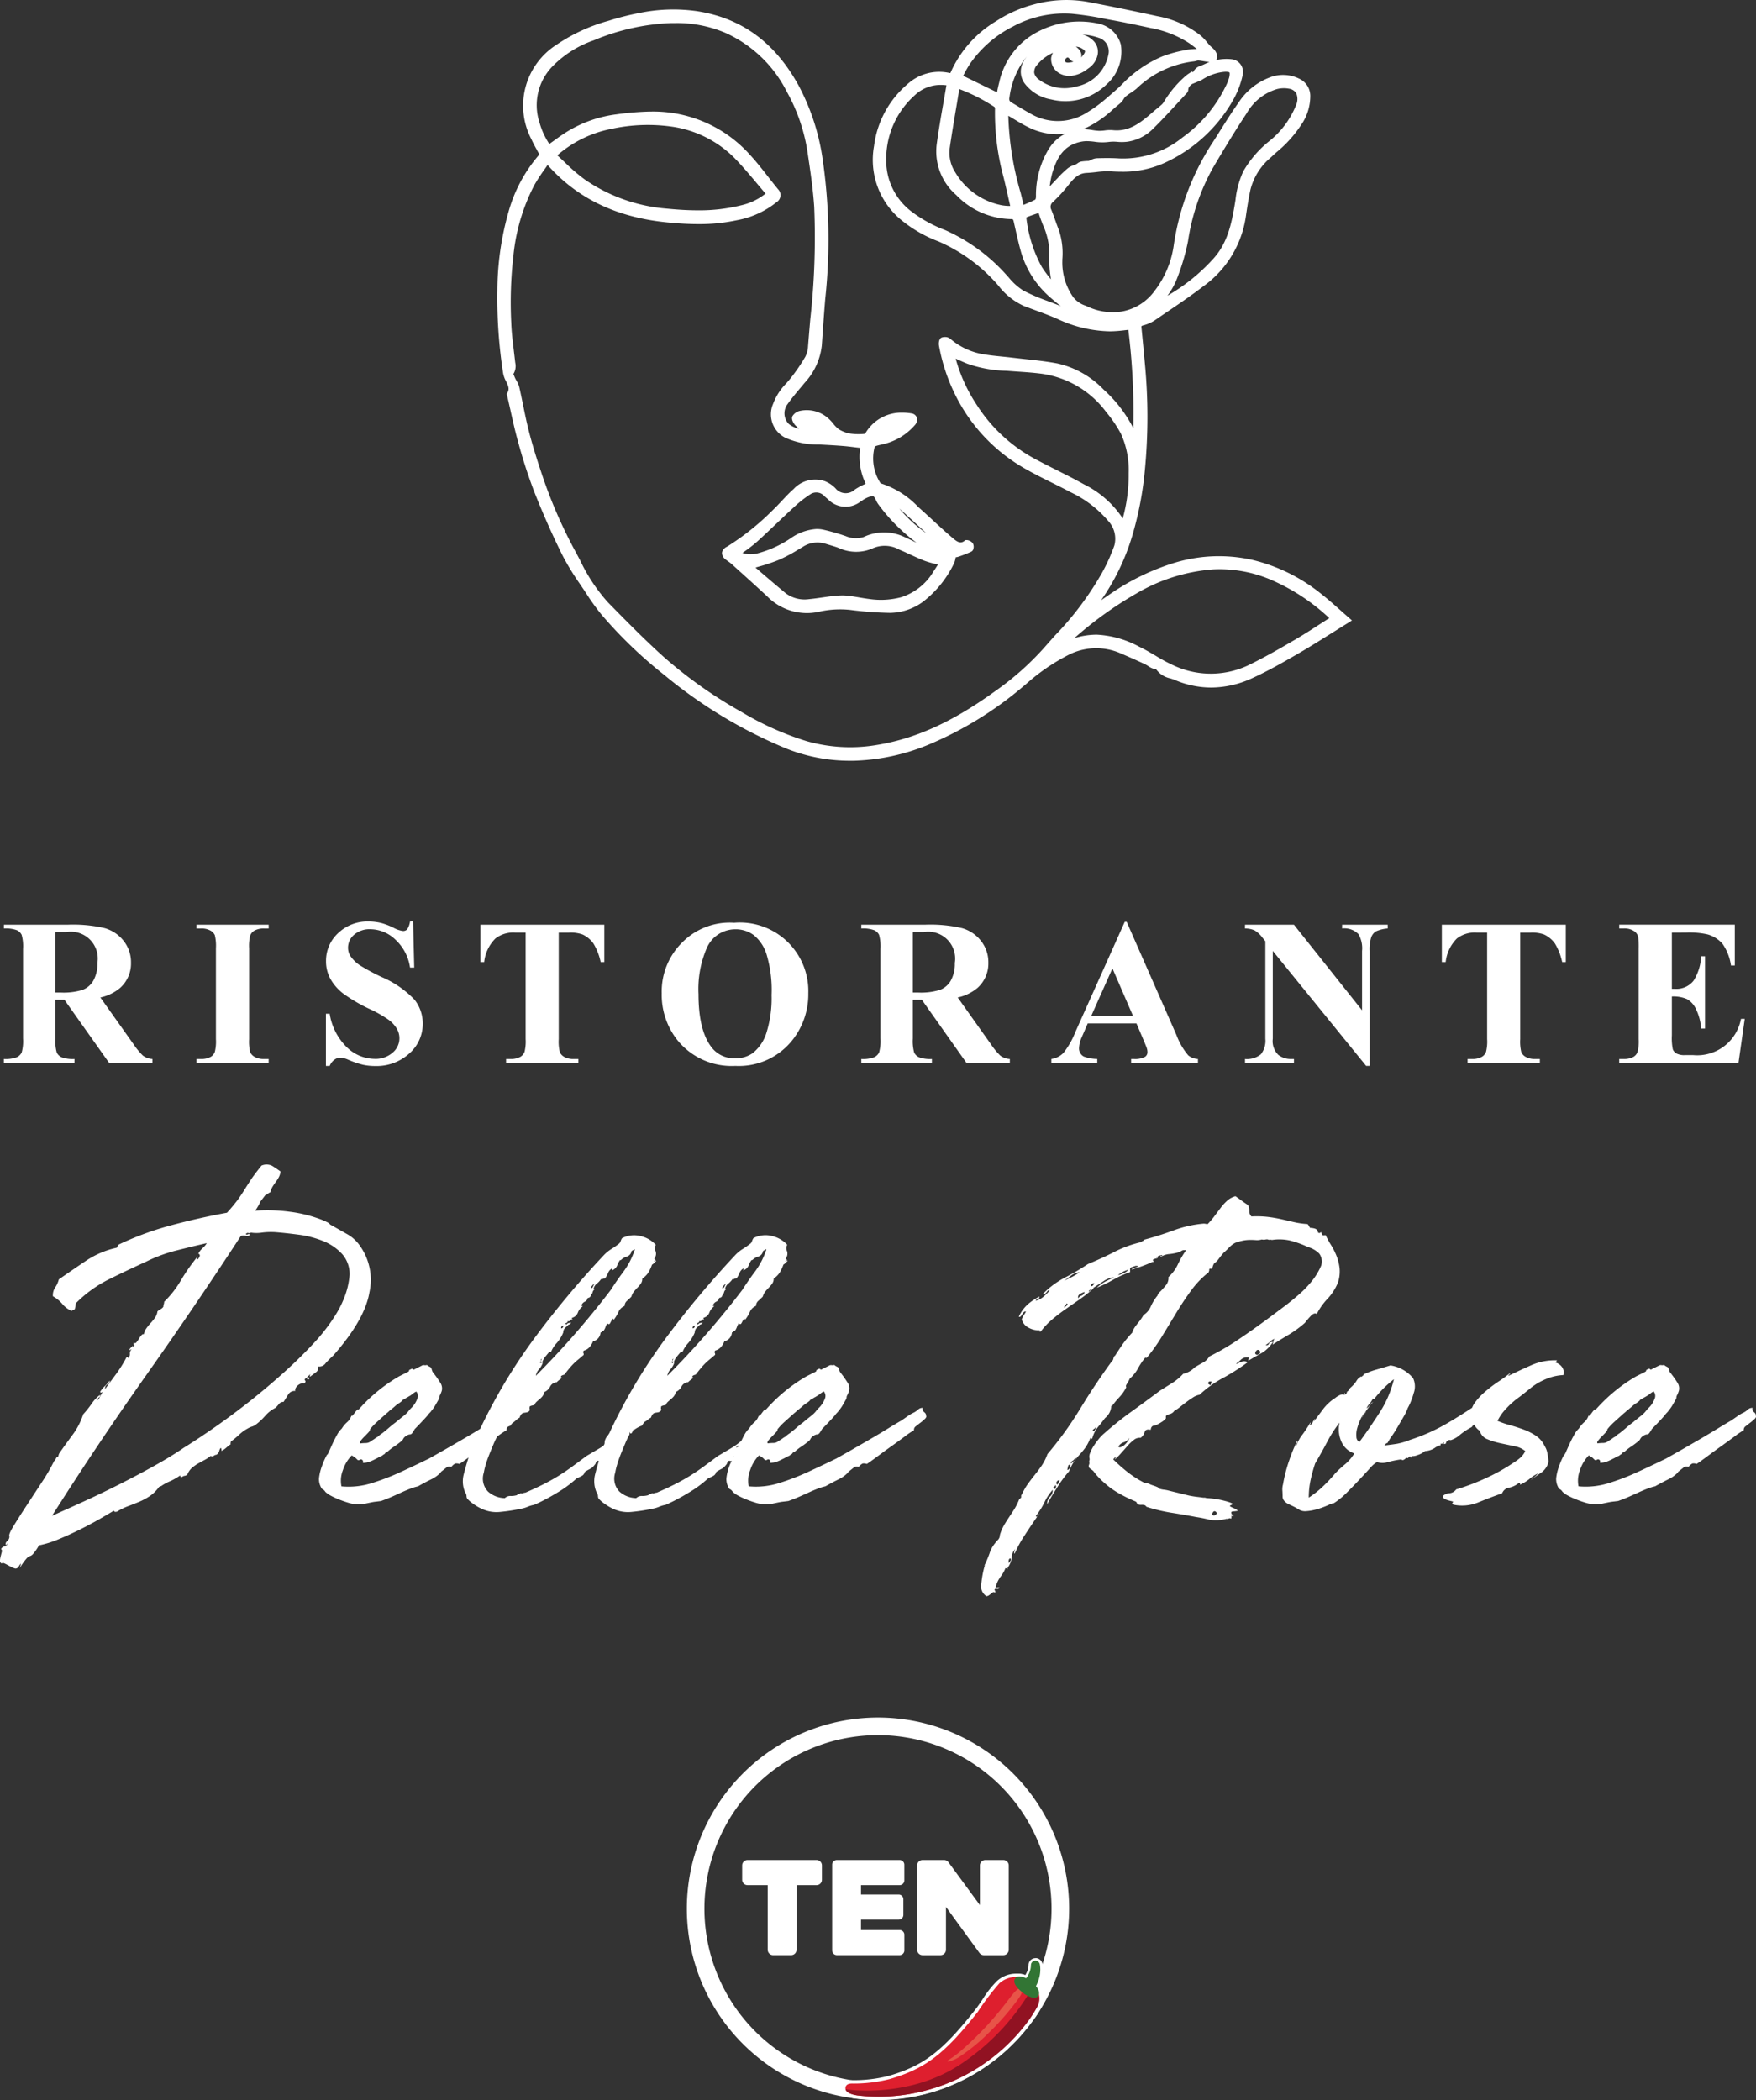 <svg xmlns="http://www.w3.org/2000/svg" width="183.01" height="218.882" viewBox="0 0 183.01 218.882">
  <rect x="0" y="0" width="183.01" height="218.882" fill="#333333" stroke="none"/>
  <g id="Raggruppa_38" data-name="Raggruppa 38" transform="translate(-566.99 -4137.559)">
    <g id="Raggruppa_37" data-name="Raggruppa 37" transform="translate(-1398 -138.86)">
      <g id="Raggruppa_20" data-name="Raggruppa 20" transform="translate(1965.396 4372.47)">
        <path id="Tracciato_101" data-name="Tracciato 101" d="M428.158,73.057v4.032a4.465,4.465,0,0,0,.142,1.47,1.06,1.06,0,0,0,.5.483,3.406,3.406,0,0,0,1.349.181v.392H422.79v-.392a3.316,3.316,0,0,0,1.352-.186,1.088,1.088,0,0,0,.5-.484,4.4,4.4,0,0,0,.143-1.464V67.753a4.464,4.464,0,0,0-.143-1.47,1.053,1.053,0,0,0-.5-.483,3.41,3.41,0,0,0-1.347-.18v-.394h6.685a14.617,14.617,0,0,1,3.819.361,3.853,3.853,0,0,1,1.974,1.331,3.581,3.581,0,0,1,.763,2.277,3.4,3.4,0,0,1-1.145,2.632,4.724,4.724,0,0,1-2.047.986l3.457,4.87a7.374,7.374,0,0,0,.965,1.177,1.809,1.809,0,0,0,1.009.363v.392h-4.531L429.1,73.057Zm0-7.056v6.3h.6a6.72,6.72,0,0,0,2.207-.272,2.2,2.2,0,0,0,1.151-.975,3.587,3.587,0,0,0,.419-1.841A2.795,2.795,0,0,0,429.294,66Z" transform="translate(-422.79 -64.898)" fill="#fff"/>
        <path id="Tracciato_102" data-name="Tracciato 102" d="M442.707,79.224v.392h-7.524v-.392h.478A1.98,1.98,0,0,0,436.668,79a.97.97,0,0,0,.426-.51,4.375,4.375,0,0,0,.117-1.336V67.689a4.746,4.746,0,0,0-.117-1.38,1.074,1.074,0,0,0-.473-.481,1.9,1.9,0,0,0-.96-.207h-.478v-.394h7.524v.394h-.478a2,2,0,0,0-1.007.222,1.006,1.006,0,0,0-.436.51,4.317,4.317,0,0,0-.117,1.336v9.465a4.487,4.487,0,0,0,.121,1.378,1.1,1.1,0,0,0,.478.484,1.908,1.908,0,0,0,.96.207Z" transform="translate(-415.114 -64.898)" fill="#fff"/>
        <path id="Tracciato_103" data-name="Tracciato 103" d="M452.6,65.024l.117,4.8h-.436a4.908,4.908,0,0,0-1.511-2.9,3.8,3.8,0,0,0-2.606-1.1,2.448,2.448,0,0,0-1.713.577,1.765,1.765,0,0,0-.632,1.333,1.612,1.612,0,0,0,.224.849,3.659,3.659,0,0,0,.986.988,22.237,22.237,0,0,0,2.3,1.24,10.284,10.284,0,0,1,3.407,2.345,3.976,3.976,0,0,1,.87,2.525,4.089,4.089,0,0,1-1.406,3.1,5.06,5.06,0,0,1-3.572,1.3,5.75,5.75,0,0,1-1.284-.138,9.561,9.561,0,0,1-1.516-.52,2.317,2.317,0,0,0-.839-.212,1.037,1.037,0,0,0-.583.212,1.5,1.5,0,0,0-.5.648h-.392V74.637h.392a6.232,6.232,0,0,0,1.8,3.5,4.206,4.206,0,0,0,2.87,1.2,2.7,2.7,0,0,0,1.893-.648,1.952,1.952,0,0,0,.436-2.494,3.168,3.168,0,0,0-.823-.907,12.446,12.446,0,0,0-1.951-1.119,16.757,16.757,0,0,1-2.823-1.645,5.049,5.049,0,0,1-1.321-1.516,3.767,3.767,0,0,1-.462-1.846,3.911,3.911,0,0,1,1.261-2.93,4.421,4.421,0,0,1,3.184-1.21,5.414,5.414,0,0,1,1.359.17,6.993,6.993,0,0,1,1.215.471,2.863,2.863,0,0,0,1,.345.57.57,0,0,0,.436-.168,1.963,1.963,0,0,0,.3-.818Z" transform="translate(-409.953 -65.024)" fill="#fff"/>
        <path id="Tracciato_104" data-name="Tracciato 104" d="M466.374,65.227v3.895h-.381a6.136,6.136,0,0,0-.755-1.937,2.9,2.9,0,0,0-1.134-.939,3.659,3.659,0,0,0-1.412-.191h-1.07v11.1a4.487,4.487,0,0,0,.121,1.378,1.093,1.093,0,0,0,.478.484,1.922,1.922,0,0,0,.97.207h.478v.392h-7.533v-.392h.478A1.98,1.98,0,0,0,457.621,79a1.021,1.021,0,0,0,.436-.51,4.429,4.429,0,0,0,.117-1.336v-11.1h-1.04a3.03,3.03,0,0,0-2.112.615,4.065,4.065,0,0,0-1.168,2.452h-.4V65.227Z" transform="translate(-403.798 -64.898)" fill="#fff"/>
        <path id="Tracciato_105" data-name="Tracciato 105" d="M472.668,65.106a7.139,7.139,0,0,1,7.734,7.342,7.674,7.674,0,0,1-1.6,4.816,7.124,7.124,0,0,1-6,2.759,7.273,7.273,0,0,1-6-2.632,7.613,7.613,0,0,1-1.676-4.934,7.18,7.18,0,0,1,2.178-5.342A6.943,6.943,0,0,1,472.668,65.106Zm.128.679a3.244,3.244,0,0,0-3,2.016,10.777,10.777,0,0,0-.837,4.753q0,3.683,1.294,5.443a2.95,2.95,0,0,0,2.525,1.232A3.035,3.035,0,0,0,474.6,78.7a4.353,4.353,0,0,0,1.454-2.17,12.057,12.057,0,0,0,.52-3.888,12.942,12.942,0,0,0-.53-4.27,4.156,4.156,0,0,0-1.354-2A3.2,3.2,0,0,0,472.8,65.784Z" transform="translate(-396.567 -64.978)" fill="#fff"/>
        <path id="Tracciato_106" data-name="Tracciato 106" d="M483.34,73.057v4.032a4.465,4.465,0,0,0,.142,1.47,1.053,1.053,0,0,0,.5.483,3.4,3.4,0,0,0,1.347.181v.392H477.97v-.392a3.31,3.31,0,0,0,1.352-.186,1.093,1.093,0,0,0,.5-.484,4.441,4.441,0,0,0,.143-1.464V67.753a4.511,4.511,0,0,0-.143-1.47,1.057,1.057,0,0,0-.505-.483,3.4,3.4,0,0,0-1.347-.18v-.394h6.685a14.631,14.631,0,0,1,3.82.361,3.842,3.842,0,0,1,1.972,1.331,3.573,3.573,0,0,1,.764,2.277,3.4,3.4,0,0,1-1.145,2.632,4.74,4.74,0,0,1-2.049.986l3.459,4.87a7.285,7.285,0,0,0,.965,1.177,1.809,1.809,0,0,0,1.009.363v.392h-4.531l-4.636-6.559Zm0-7.056v6.3h.6a6.734,6.734,0,0,0,2.207-.272,2.2,2.2,0,0,0,1.151-.975,3.587,3.587,0,0,0,.419-1.841A2.8,2.8,0,0,0,484.475,66Z" transform="translate(-388.611 -64.898)" fill="#fff"/>
        <path id="Tracciato_107" data-name="Tracciato 107" d="M499.071,75.632h-5.08l-.606,1.4a3.127,3.127,0,0,0-.3,1.156.961.961,0,0,0,.489.891,4.13,4.13,0,0,0,1.411.256v.392H490.2v-.392a2.148,2.148,0,0,0,1.273-.643,8.516,8.516,0,0,0,1.232-2.17l5.145-11.48h.2l5.19,11.8a7.11,7.11,0,0,0,1.219,2.11,1.664,1.664,0,0,0,1.019.384v.392h-6.962v-.392h.288a2.178,2.178,0,0,0,1.177-.235.566.566,0,0,0,.233-.487,1.3,1.3,0,0,0-.063-.392c-.015-.065-.12-.33-.319-.8Zm-.36-.784-2.144-4.955-2.207,4.955Z" transform="translate(-381.035 -65.012)" fill="#fff"/>
        <path id="Tracciato_108" data-name="Tracciato 108" d="M507.764,65.227l7.1,8.923V67.964a2.914,2.914,0,0,0-.372-1.751,2.047,2.047,0,0,0-1.707-.593v-.394h4.753v.394a3.645,3.645,0,0,0-1.226.3,1.226,1.226,0,0,0-.487.606,4.126,4.126,0,0,0-.175,1.436v11.98h-.359l-9.731-11.98V77.11a2.023,2.023,0,0,0,.567,1.678,2.081,2.081,0,0,0,1.3.436h.34v.392h-5.1v-.392a2.309,2.309,0,0,0,1.653-.489,2.28,2.28,0,0,0,.466-1.624V66.957l-.306-.382a2.838,2.838,0,0,0-.807-.753,2.422,2.422,0,0,0-1.007-.2v-.394Z" transform="translate(-373.317 -64.898)" fill="#fff"/>
        <path id="Tracciato_109" data-name="Tracciato 109" d="M528.252,65.227v3.895h-.381a6.13,6.13,0,0,0-.755-1.937,2.9,2.9,0,0,0-1.134-.939,3.659,3.659,0,0,0-1.412-.191H523.5v11.1a4.484,4.484,0,0,0,.121,1.378,1.093,1.093,0,0,0,.478.484,1.923,1.923,0,0,0,.97.207h.478v.392h-7.533v-.392h.478A1.98,1.98,0,0,0,519.5,79a1.01,1.01,0,0,0,.434-.51,4.35,4.35,0,0,0,.118-1.336v-11.1h-1.04a3.035,3.035,0,0,0-2.113.615,4.074,4.074,0,0,0-1.166,2.452h-.4V65.227Z" transform="translate(-365.47 -64.898)" fill="#fff"/>
        <path id="Tracciato_110" data-name="Tracciato 110" d="M532.232,66.055v5.857h.287a2.274,2.274,0,0,0,1.985-.86,5.287,5.287,0,0,0,.784-2.536h.4V76.05h-.4a5.683,5.683,0,0,0-.536-2.016,2.3,2.3,0,0,0-.949-1.054,3.6,3.6,0,0,0-1.571-.27V76.76a5.786,5.786,0,0,0,.1,1.454.867.867,0,0,0,.376.436,1.784,1.784,0,0,0,.891.17h.86a4.64,4.64,0,0,0,4.976-3.778h.393l-.649,4.573H526.747v-.392h.478A1.988,1.988,0,0,0,528.232,79a.961.961,0,0,0,.424-.51,4.356,4.356,0,0,0,.118-1.336V67.689a7.409,7.409,0,0,0-.055-1.2,1.017,1.017,0,0,0-.392-.573,1.827,1.827,0,0,0-1.1-.3h-.478v-.394h12.042v4.254h-.4a5.2,5.2,0,0,0-.865-2.238,3.219,3.219,0,0,0-1.576-1,8.578,8.578,0,0,0-2.228-.191Z" transform="translate(-358.398 -64.898)" fill="#fff"/>
      </g>
      <path id="Tracciato_111" data-name="Tracciato 111" d="M543.3,70.1c-.29-.251-.578-.507-.865-.763-.63-.56-1.279-1.142-1.958-1.674a18.114,18.114,0,0,0-7.308-3.611,15.931,15.931,0,0,0-8.434.442,24.414,24.414,0,0,0-6.473,3.24q-.391.265-.784.539a23.524,23.524,0,0,0,3.245-6.725,35.67,35.67,0,0,0,1.32-6.926,58.143,58.143,0,0,0,0-10.938q-.172-1.9-.361-3.8c-.02-.189-.011-.2.162-.253a3.977,3.977,0,0,0,1.2-.518L524,38.46c1.373-.928,2.792-1.888,4.131-2.912a10.889,10.889,0,0,0,4.434-7.305c.151-1.07.3-1.953.478-2.779a6.408,6.408,0,0,1,2.1-3.325c.206-.193.415-.382.623-.572a12.636,12.636,0,0,0,2.551-2.829,5.262,5.262,0,0,0,.957-3.074,1.976,1.976,0,0,0-1.1-1.726,3.821,3.821,0,0,0-3.148-.146,6.705,6.705,0,0,0-3.21,2.589c-.656.918-1.263,1.885-1.853,2.819-.332.53-.664,1.059-1.007,1.582a26.576,26.576,0,0,0-3.921,10.567A10.076,10.076,0,0,1,523.07,36a5.407,5.407,0,0,1-3.373,2.167,6.115,6.115,0,0,1-3.671-.521l-.164-.071a2.717,2.717,0,0,1-1.305-.905,6.284,6.284,0,0,1-1.124-3.723l0-.173a7.711,7.711,0,0,0-.335-3.01c-.118-.308-.232-.617-.342-.925-.152-.421-.3-.842-.468-1.258a.645.645,0,0,1,.175-.824A15.94,15.94,0,0,0,514,25.088c.6-.768,1.095-1.317,1.964-1.354.329-.015.657-.049.986-.086a8.944,8.944,0,0,1,1.542-.078c.368.024.737.039,1.1.039A10.443,10.443,0,0,0,524,22.726a15.65,15.65,0,0,0,7.318-6.742,9.242,9.242,0,0,0,.905-2.423,1.373,1.373,0,0,0-.194-1.113,1.317,1.317,0,0,0-.928-.56,5.019,5.019,0,0,0-1.7.1.419.419,0,0,0,.186-.308,1.2,1.2,0,0,0-.269-.722,2.1,2.1,0,0,0-.324-.33,2.189,2.189,0,0,1-.178-.164c-.107-.115-.206-.235-.306-.355a5.414,5.414,0,0,0-.636-.674A10.254,10.254,0,0,0,523.347,7.4c-2.641-.577-5.033-1.067-7.313-1.5a12.751,12.751,0,0,0-5.584.277,13.406,13.406,0,0,0-3.906,1.734,11.779,11.779,0,0,0-4.74,5.328c-.028.07-.049.087-.065.087s-.044,0-.087-.013a4.9,4.9,0,0,0-4.368,1.179,10.1,10.1,0,0,0-3.47,6.413,8.106,8.106,0,0,0,2.769,7.684,13.719,13.719,0,0,0,3.914,2.274,17.3,17.3,0,0,1,6.269,4.612,7.04,7.04,0,0,0,2.667,2.131c.348.134.7.262,1.046.392.8.293,1.636.6,2.427.946a13.4,13.4,0,0,0,5.467,1.3l.092,0a13.5,13.5,0,0,0,1.453-.11c.13-.015.259-.028.394-.044a69.938,69.938,0,0,1,.517,10.244,13.989,13.989,0,0,0-3.116-4.04,9.532,9.532,0,0,0-4.8-2.7c-1.091-.207-2.209-.329-3.289-.445q-.68-.073-1.355-.152c-.369-.047-.74-.084-1.109-.121-.742-.074-1.508-.151-2.241-.295a7.039,7.039,0,0,1-3.179-1.574.851.851,0,0,0-.542-.168,1,1,0,0,0-.313.045c-.36.117-.332.714-.309.829a19.078,19.078,0,0,0,1.548,4.839,17.971,17.971,0,0,0,6.9,7.7c1.077.654,2.225,1.223,3.331,1.773.662.33,1.325.659,1.977,1.007a11.638,11.638,0,0,1,3.9,2.994,2.723,2.723,0,0,1,.619,2.555,19.028,19.028,0,0,1-1.224,2.73l-.042.078a32.482,32.482,0,0,1-4.934,6.578q-.573.641-1.14,1.286a29.505,29.505,0,0,1-4.991,4.434c-4.578,3.317-8.491,5.075-12.683,5.712a16.56,16.56,0,0,1-7.065-.444A30.877,30.877,0,0,1,480,79.917a47.022,47.022,0,0,1-8.087-5.718c-1.9-1.705-3.733-3.566-5.5-5.365l-.364-.371a18.2,18.2,0,0,1-2.868-4.343c-.175-.327-.345-.654-.523-.98a50.243,50.243,0,0,1-3.556-8.274c-.554-1.657-.959-3.006-1.274-4.244-.223-.883-.411-1.794-.591-2.674-.131-.643-.262-1.286-.41-1.924a2.339,2.339,0,0,0-.283-.636,2.733,2.733,0,0,1-.178-.35c-.034-.079-.128-.317-.144-.342a1.567,1.567,0,0,0,.194-1.179l-.019-.155c-.044-.421-.1-.844-.147-1.265-.109-.889-.22-1.809-.249-2.709a42.593,42.593,0,0,1,.238-7.163,20.233,20.233,0,0,1,2.162-7.213,17.946,17.946,0,0,1,1.064-1.64c.109-.154.215-.309.324-.466,3.13,3.527,7.24,5.487,12.562,5.993,1.2.115,2.206.168,3.155.168a18.462,18.462,0,0,0,4.036-.408A9.189,9.189,0,0,0,483.63,26.8a.872.872,0,0,0,.172-1.37c-.343-.418-.677-.844-1.01-1.27-.593-.756-1.2-1.54-1.867-2.262A13.511,13.511,0,0,0,470.6,17.339l-.154,0a30.435,30.435,0,0,0-3.478.29,12.905,12.905,0,0,0-5.019,1.726c-.533.319-1.025.672-1.543,1.048-.146.105-.293.209-.437.313a7.713,7.713,0,0,1-1.014-2.2,5.8,5.8,0,0,1,1.354-5.9,11.035,11.035,0,0,1,4.287-2.7,23.052,23.052,0,0,1,8.06-1.8l.374,0a12.909,12.909,0,0,1,5.291,1.02,13.265,13.265,0,0,1,6.4,6.138,18.634,18.634,0,0,1,2.139,6.175l.029.2c.275,1.841.56,3.747.685,5.623a76.819,76.819,0,0,1-.408,11.694q-.121,1.4-.233,2.8a2.7,2.7,0,0,1-.287,1.129,18.9,18.9,0,0,1-1.438,2.121c-.175.227-.364.444-.554.662a6.007,6.007,0,0,0-1.359,2.113,2.737,2.737,0,0,0,1.213,3.517,8.178,8.178,0,0,0,3.577.734c.855.044,1.71.089,2.564.16.46.037.918.1,1.376.154l.34.039a6.355,6.355,0,0,0,.534,3.639c.011.032.047.113.013.113a6.853,6.853,0,0,0-1.109.594,1.378,1.378,0,0,1-2.015-.136,3.182,3.182,0,0,0-1.1-.74,3.063,3.063,0,0,0-3.255.81c-.439.385-.839.816-1.229,1.231-.327.35-.656.7-1,1.025a26.606,26.606,0,0,1-4.745,3.776.867.867,0,0,0-.5.623.926.926,0,0,0,.449.743c.076.062.155.118.236.175a4.111,4.111,0,0,1,.347.269l.361.329c1.106.994,2.207,1.99,3.3,3a5.8,5.8,0,0,0,5.385,1.634,9.942,9.942,0,0,1,3.284-.2,36.637,36.637,0,0,0,4.149.309,5.936,5.936,0,0,0,3.44-1.155,11.16,11.16,0,0,0,3.185-3.9,2.186,2.186,0,0,0,.212-.666.621.621,0,0,0,.018-.074,1.019,1.019,0,0,0,.248-.049,12.029,12.029,0,0,0,1.37-.536.417.417,0,0,0,.219-.291.768.768,0,0,0-.062-.589.9.9,0,0,0-.627-.326l-.154.011-.086.071c-.431.356-.821.049-1.184-.259-.724-.611-1.435-1.265-2.121-1.9-.416-.382-.831-.763-1.25-1.137l-.266-.24a9.218,9.218,0,0,0-3.878-2.45.264.264,0,0,1-.071-.058,4.731,4.731,0,0,1-.6-3.707A.311.311,0,0,1,494,52.2c.2-.066.4-.11.606-.157a7.386,7.386,0,0,0,.716-.193,6.186,6.186,0,0,0,2.714-1.8.838.838,0,0,0,.228-.829.666.666,0,0,0-.547-.421,5.552,5.552,0,0,0-.933-.079,4.327,4.327,0,0,0-3.791,2.01.747.747,0,0,1-.185.2,6.369,6.369,0,0,1-1.441-.023,3.254,3.254,0,0,1-1.247-.468,3.178,3.178,0,0,1-.56-.57,4.557,4.557,0,0,0-.531-.564,3.364,3.364,0,0,0-2.91-.777,1.225,1.225,0,0,0-.815.562c-.156.321.133.772.293.939.125.13.253.248.389.369a2.569,2.569,0,0,1-1.064-.5,1.589,1.589,0,0,1-.113-2.083c.4-.567.853-1.114,1.3-1.642q.243-.287.479-.575a6.819,6.819,0,0,0,1.778-3.877c.112-1.623.223-3.245.358-4.866a57.916,57.916,0,0,0-.322-14.892,23.327,23.327,0,0,0-2.463-7.357c-2.462-4.466-5.9-6.991-10.525-7.723a17.46,17.46,0,0,0-5.974.162,28.59,28.59,0,0,0-3.326.839,18.277,18.277,0,0,0-5.391,2.487,7.531,7.531,0,0,0-2.627,9.844c.193.423.416.829.64,1.239q.1.177.194.36a15.352,15.352,0,0,0-3.228,6.024,30.308,30.308,0,0,0-1.148,8.108,51.026,51.026,0,0,0,.6,8.672,2.853,2.853,0,0,0,.306.839c.246.5.372.8.133,1.2l-.063.109.028.125c.12.505.23,1.007.345,1.514.249,1.129.51,2.293.828,3.425a53.69,53.69,0,0,0,1.7,5.221c.925,2.327,1.908,4.541,2.925,6.575a26.912,26.912,0,0,0,1.836,3c.2.3.41.607.611.915a23.325,23.325,0,0,0,1.61,2.238,46.4,46.4,0,0,0,6.542,6.287,49.45,49.45,0,0,0,12.737,7.674A17.853,17.853,0,0,0,491.324,85c.233,0,.466,0,.7-.013a21.842,21.842,0,0,0,7.587-1.713,37.594,37.594,0,0,0,9.7-5.979l.282-.232A21.027,21.027,0,0,1,514.02,74a6.33,6.33,0,0,1,5.437-.214c.874.379,1.754.76,2.615,1.169.105.052.206.115.306.177a2.019,2.019,0,0,0,.839.351,2.437,2.437,0,0,0,1.479.938c.162.052.322.1.473.167a9.674,9.674,0,0,0,3.773.784,10.257,10.257,0,0,0,4.264-.968c1.663-.758,3.227-1.65,4.814-2.573,1.237-.717,2.424-1.464,3.679-2.253l1.558-.973.361-.225Zm-82.49-48.184a.531.531,0,0,1,.108-.118,12.1,12.1,0,0,1,5.524-2.654,17.739,17.739,0,0,1,6.358-.225,11.522,11.522,0,0,1,6.79,3.6c.734.781,1.411,1.587,2.128,2.444.259.308.52.619.785.931A6.332,6.332,0,0,1,480,27.1a17.95,17.95,0,0,1-4.551.533c-.983,0-2.023-.057-3.268-.18a17.431,17.431,0,0,1-8.557-3.061,18.823,18.823,0,0,1-1.993-1.715c-.253-.24-.507-.481-.764-.714-.032-.029-.05-.049-.057-.055m35.637,36.808c.832.738,1.652,1.5,2.471,2.256l.34.316a14.058,14.058,0,0,1-2.811-2.572m-14.6,6.04a19.185,19.185,0,0,0,2.052-.693,16.339,16.339,0,0,0,2.045-1.09l.428-.253a2.791,2.791,0,0,1,2.369-.337c.147.045.293.089.442.133.329.1.659.194.98.322a4.308,4.308,0,0,0,3.6-.016,3.12,3.12,0,0,1,2.713.193c.376.155.747.327,1.116.5.489.225.98.449,1.48.645a8.973,8.973,0,0,0,1.218.345c.06.015.12.029.183.042l0,.006c-.151.238-.3.474-.455.7a6.056,6.056,0,0,1-3.393,2.711,8.271,8.271,0,0,1-3.305.181c-.347-.042-.69-.1-1.035-.159-.408-.071-.816-.139-1.227-.183a5.459,5.459,0,0,0-.565-.029,8.7,8.7,0,0,0-.871.052c-.392.04-.781.1-1.172.154-.463.066-.925.133-1.393.177a3.291,3.291,0,0,1-2.449-.609c-.873-.722-1.731-1.457-2.575-2.178l-.578-.5c.134-.04.267-.081.4-.118m15.938-2.688c-.279-.133-.557-.266-.839-.392a4.937,4.937,0,0,0-4.22.01,2.714,2.714,0,0,1-1.851-.083,21.739,21.739,0,0,0-2.364-.68,3.284,3.284,0,0,0-.685-.073,5.272,5.272,0,0,0-2.727.978,11.35,11.35,0,0,1-3.472,1.572,2.825,2.825,0,0,1-1.54-.052l.186-.133a15.16,15.16,0,0,0,1.339-1.041c.683-.619,1.352-1.255,2.023-1.891.6-.572,1.2-1.14,1.812-1.7a11.737,11.737,0,0,1,1.73-1.36,1.114,1.114,0,0,1,1.443.2c.083.076.168.149.254.222l.134.113a2.53,2.53,0,0,0,3.338.269l.2-.126a2.65,2.65,0,0,1,1.08-.484c.144,0,.223.113.392.457a2.453,2.453,0,0,0,.264.449,18.581,18.581,0,0,0,3.956,3.959l-.453-.212m21.949-2.3a10.25,10.25,0,0,0-4.06-3.577c-.936-.523-1.909-1.014-2.85-1.487-.819-.411-1.637-.826-2.442-1.262A16.458,16.458,0,0,1,504.5,47.89a16.729,16.729,0,0,1-2.183-4.8l.039.018c.39.175.764.343,1.142.5a13.164,13.164,0,0,0,4.131.751l1.132.083c.852.057,1.733.117,2.588.233a10.1,10.1,0,0,1,6.656,3.985,13.31,13.31,0,0,1,1.54,2.269,9.117,9.117,0,0,1,.8,4.1,16.977,16.977,0,0,1-.619,4.735m-2.8,12.1a7.84,7.84,0,0,0-2.243.363,39.117,39.117,0,0,1,6.466-4.656,18.456,18.456,0,0,1,8-2.513,13.661,13.661,0,0,1,5.917,1.035,21.018,21.018,0,0,1,6.189,4.044c-.309.2-.617.394-.918.589-.868.562-1.687,1.09-2.541,1.592-1.56.913-3.092,1.8-4.654,2.572a9.176,9.176,0,0,1-7.783.324,16.2,16.2,0,0,1-2.18-1.143c-.555-.327-1.127-.666-1.729-.951a10.339,10.339,0,0,0-4.427-1.257Zm7.477-35.353a7.621,7.621,0,0,0,1.041-1.924,22.746,22.746,0,0,0,1.087-3.736,22.566,22.566,0,0,1,2.549-7.561c1.1-1.862,2.285-3.841,3.568-5.775A5.421,5.421,0,0,1,535.788,15a3,3,0,0,1,.743-.094,2.655,2.655,0,0,1,.518.05,1.06,1.06,0,0,1,.758.468,1.528,1.528,0,0,1-.011,1.237,9.157,9.157,0,0,1-2.831,3.788,11.221,11.221,0,0,0-2.666,3.106,9.533,9.533,0,0,0-.819,2.988l-.027.175c-.376,2.343-.816,4.416-2.394,6.078a19.675,19.675,0,0,1-4.372,3.561l-.275.164M512.25,34.828a12.265,12.265,0,0,1-.954-1.291,13.825,13.825,0,0,1-1.613-5.135.388.388,0,0,1,.057-.058c.34-.136.685-.253,1.064-.381l.159-.053c.13.418.283.824.436,1.219a7.559,7.559,0,0,1,.687,2.855,12.387,12.387,0,0,0,.165,2.844m1.611-23.07a.234.234,0,0,1,.128-.058c.057,0,.147.078.246.207a.73.73,0,0,0,.366.236,2.756,2.756,0,0,1-.563.1c-.329,0-.348-.181-.353-.23a.515.515,0,0,1,.177-.254m1.764-.338a2.17,2.17,0,0,1-.233.277.812.812,0,0,0-.016-.487,1.387,1.387,0,0,0-.541-.636,1.317,1.317,0,0,1,.669.211c.232.146.278.232.287.269s0,.138-.165.368m1.688-1.744a1.48,1.48,0,0,1,.926,1.681,4.207,4.207,0,0,1-3.373,3.372,4.371,4.371,0,0,1-3.835-.7,1.171,1.171,0,0,1-.531-.725,1.081,1.081,0,0,1,.285-.813,4.573,4.573,0,0,1,1.673-1.279,1.572,1.572,0,0,0-.191.531,1.716,1.716,0,0,0,.878,1.618,2.249,2.249,0,0,0,1.043.27,3.377,3.377,0,0,0,1.909-.766,2.247,2.247,0,0,0,1.022-1.5,1.618,1.618,0,0,0-.363-1.31,2.356,2.356,0,0,0-1.226-.743,6.021,6.021,0,0,1,1.783.369m-5.38,11.689a9.331,9.331,0,0,0-1.249,4.861.829.829,0,0,1-.06.272c-.34.185-.708.335-1.095.5l-.136.057c-.1-.41-.2-.816-.3-1.224a31.567,31.567,0,0,1-1.292-8.061c.209.12.416.245.623.371.486.291.986.594,1.511.844a6.726,6.726,0,0,0,3.77.667,4.4,4.4,0,0,0-1.772,1.717m-9.24-6.382a18.4,18.4,0,0,1,3.666,1.866.3.3,0,0,1,.053.159,25.47,25.47,0,0,0,.855,7.017c.2.79.377,1.582.565,2.415l.165.724c-.034,0-.066,0-.1,0a4.636,4.636,0,0,1-.921-.1,7.22,7.22,0,0,1-4.688-3.378,3.759,3.759,0,0,1-.6-2.508c.223-1.54.487-3.1.743-4.614Zm-1.357-.3-.261,1.514c-.264,1.5-.536,3.061-.745,4.6a6.01,6.01,0,0,0,2.031,5.218,8.125,8.125,0,0,0,5.726,2.52c.2,0,.222.021.282.283l.146.646c.186.829.379,1.687.615,2.52a9.955,9.955,0,0,0,3.2,4.852c.306.264.617.52.934.772-.081-.032-.163-.065-.243-.1-.371-.151-.75-.291-1.127-.436A19.977,19.977,0,0,1,509.373,36a6.341,6.341,0,0,1-1.516-1.355l-.27-.3a18.789,18.789,0,0,0-6.377-4.657,13.9,13.9,0,0,1-3.482-1.916,6.655,6.655,0,0,1-2.649-5.27,8.9,8.9,0,0,1,2.98-6.865,3.881,3.881,0,0,1,2.708-1.074c.164,0,.329.011.5.026a.862.862,0,0,0,.086.013.456.456,0,0,1-.013.083m24.97-3.759a13.209,13.209,0,0,0-2.487.677,12.625,12.625,0,0,0-4.147,2.873c-.418.423-.878.815-1.325,1.2l-.4.347A14.267,14.267,0,0,1,516,17.44a5.641,5.641,0,0,1-5.9.107c-.4-.217-.79-.452-1.181-.687-.254-.154-.508-.308-.766-.457a.412.412,0,0,1-.232-.512,8.452,8.452,0,0,1,1.83-4.317,3.893,3.893,0,0,0-.363.56,2.081,2.081,0,0,0,.235,2.421,4.367,4.367,0,0,0,2.64,1.517,6.126,6.126,0,0,0,5.806-1.587,4.561,4.561,0,0,0,1.462-4.123,3.05,3.05,0,0,0-2.33-2.189A9.343,9.343,0,0,0,510.22,9.4a7.815,7.815,0,0,0-3.365,4.9c-.087.329-.157.661-.223.991l-.01.04L503.1,13.613c.029-.055.058-.112.086-.168a11.241,11.241,0,0,1,.6-1.048,12,12,0,0,1,4.479-3.911,11.214,11.214,0,0,1,6.146-1.342,31.425,31.425,0,0,1,3.318.5l.756.143c1.2.217,2.484.478,4.162.845a10.877,10.877,0,0,1,4.074,1.626c.249.178.491.368.73.56a6.756,6.756,0,0,0-1.148.1M513,24.217l-.128.131c-.254.261-.5.528-.751.794a9.244,9.244,0,0,1,.259-1.368c.458-1.54,1.161-3.007,3.182-3.321a3.01,3.01,0,0,1,.434-.031,7.259,7.259,0,0,1,.818.065,5.236,5.236,0,0,0,1.441.021,4.165,4.165,0,0,1,.921-.013,4.948,4.948,0,0,0,1-.008,4.673,4.673,0,0,0,2.606-1.253c.905-.878,1.772-1.82,2.612-2.73q.5-.544,1.01-1.09a.539.539,0,0,0,.151-.33c.006-.259.146-.413.392-.611l.617-.257a3.358,3.358,0,0,0,.441-.2,5.123,5.123,0,0,1,2.319-.818c.374-.023.51.045.521.06s.068.109-.018.505a4.825,4.825,0,0,1-.4,1,14.173,14.173,0,0,1-4.466,5.27,9.8,9.8,0,0,1-6.615,2.191c-.772-.05-1.55-.04-2.324-.019a1.588,1.588,0,0,0-.6.175c-.079.036-.167.071-.261.11l-.091,0a5.28,5.28,0,0,0-.679.063,1.022,1.022,0,0,0-.385.189.942.942,0,0,1-.125.079c-.086.042-.18.078-.27.112a2.135,2.135,0,0,0-.6.309,11.125,11.125,0,0,0-1.017.97m14.063-10.97-.142-.068-.264.18a2.84,2.84,0,0,0-.316.228,11.314,11.314,0,0,0-2.361,2.816,1.342,1.342,0,0,1-.272.29l-.076.068q-.168.146-.34.282c-.107.087-.214.173-.317.264-1.291,1.121-2.5,2.172-4.3,1.974a3.766,3.766,0,0,0-.831.034,4.582,4.582,0,0,1-.588.037,6.188,6.188,0,0,1-.708-.081,6.016,6.016,0,0,0-.9-.089h-.091c.157-.06.314-.123.473-.194a11.432,11.432,0,0,0,2.717-1.9c.245-.209.487-.419.735-.619a1.62,1.62,0,0,0,.34-.421,1.332,1.332,0,0,1,.2-.262,6.094,6.094,0,0,1,.555-.4,7.183,7.183,0,0,0,.586-.423,10.289,10.289,0,0,1,5.916-2.84,1.515,1.515,0,0,0,.322-.063.867.867,0,0,1,.212-.04h0c.181.013.361.044.541.073.2.032.4.066.619.081-.142.058-.278.12-.413.183-.17.078-.337.157-.512.219a1.243,1.243,0,0,0-.785.672" transform="translate(1562.273 4270.708)" fill="#fff"/>
      <g id="Raggruppa_21" data-name="Raggruppa 21" transform="translate(1964.99 4397.802)">
        <path id="Tracciato_112" data-name="Tracciato 112" d="M457.262,100.581q3.294-3.734,3.778-6.589a6.114,6.114,0,0,0-.967-4.831,3.97,3.97,0,0,0-1.406-1.274q-.923-.527-1.713-.967a.912.912,0,0,0-.351-.262c-.175-.089-.337-.16-.483-.22a14.029,14.029,0,0,0-3.4-.857,17.4,17.4,0,0,0-3.579-.108,7.912,7.912,0,0,0,.439-.727.557.557,0,0,0,.044-.131.315.315,0,0,1,.066-.108q.066-.087.505-.659a.8.8,0,0,0,.241-.131,1.618,1.618,0,0,1,.285-.177,2.034,2.034,0,0,1,.241-.593c.1-.16.212-.322.329-.484a3.955,3.955,0,0,0,.308-.483,1.629,1.629,0,0,0,.177-.593q-.483-.35-.879-.593a1.322,1.322,0,0,0-1.1-.023q-.748.923-1.121,1.493c-.249.382-.468.725-.659,1.033s-.411.636-.659.988a16.564,16.564,0,0,1-1.164,1.4q-2.9.53-5.775,1.3a32.065,32.065,0,0,0-5.469,2,.328.328,0,0,0-.154.2.2.2,0,0,1-.11.154,9.247,9.247,0,0,0-3.161,1.341q-1.407.943-2.855,1.955a2.552,2.552,0,0,1-.374.832,1.431,1.431,0,0,0-.241.925,3.442,3.442,0,0,1,.988.811,2.547,2.547,0,0,0,.988.725c.031-.089.118-.133.264-.133a1.106,1.106,0,0,0,.11-.329,2.345,2.345,0,0,0,.023-.329,13.117,13.117,0,0,1,3.492-2.526q1.909-.945,3.843-1.823a15.593,15.593,0,0,1,3.14-1.164q1.647-.418,3.185-.768a2.037,2.037,0,0,1-.44.526,1.979,1.979,0,0,0-.439.57c.147.06.189.155.133.287a1.012,1.012,0,0,1-.177.287c-.146.058-.177.021-.087-.112s.1-.181.044-.152a20.309,20.309,0,0,0-1.734,2.481,10.376,10.376,0,0,1-1.736,2.219.819.819,0,0,1-.044.262.842.842,0,0,0-.044.264.84.84,0,0,1-.308.262,1.3,1.3,0,0,0-.308.22,1.4,1.4,0,0,1-.241.638,4.947,4.947,0,0,1-.461.57,5.424,5.424,0,0,0-.46.572,1.352,1.352,0,0,0-.241.593c-.089-.029-.177.008-.264.11a2.637,2.637,0,0,0-.264.374,2.606,2.606,0,0,1-.264.372c-.087.1-.175.11-.264.023-.058.146-.05.233.023.262s.036.1-.11.22c-.058,0-.065-.023-.021-.066s.036-.079-.023-.11c0,.06-.044.118-.131.177a.631.631,0,0,0-.22.306.256.256,0,0,0,.177-.086c.057-.06.057-.029,0,.086a.554.554,0,0,0-.11.4.551.551,0,0,1-.2.44c.028-.087-.015-.131-.133-.131a13.246,13.246,0,0,1-1.1,1.778c-.382.513-.763,1.032-1.143,1.559a.456.456,0,0,1,.241-.483c.191-.118.27-.249.241-.4a4.063,4.063,0,0,1-.526.594,2.8,2.8,0,0,0-.483.593c.058.089.117.1.175.044s.073-.044.045.045c-.089.144-.17.291-.243.437a1.319,1.319,0,0,1-.241.351c.029-.177.081-.277.154-.308s.11-.117.11-.264a3.824,3.824,0,0,0-.879.925,10.127,10.127,0,0,1-.878,1.1,7.543,7.543,0,0,1-1.1,2.131q-.7.942-1.318,1.823a.85.85,0,0,0-.175.437.4.4,0,0,0-.264.243.416.416,0,0,1-.177.241,19.1,19.1,0,0,1-1.273,2.2q-.836,1.275-1.626,2.483t-1.339,2.107c-.364.6-.505.959-.418,1.077a.642.642,0,0,1-.241.483c-.16.146-.2.291-.109.439l.131-.22a.317.317,0,0,1-.285.33.484.484,0,0,0-.374.285.222.222,0,0,1,.089.264c-.031.117-.068.256-.11.418a2.836,2.836,0,0,0-.089.46.371.371,0,0,0,.154.353.28.28,0,0,1,.285-.023,3.394,3.394,0,0,1,.351.177c.133.073.272.144.418.219a2.02,2.02,0,0,0,.4.154.4.4,0,0,0,.351-.22,1.7,1.7,0,0,1,.22-.306.681.681,0,0,1-.066.306c-.044.089-.05.131-.021.131a6.028,6.028,0,0,1,.724-1.009.774.774,0,0,1,.308-.2.715.715,0,0,0,.285-.177,5.239,5.239,0,0,0,.659-.944,10.617,10.617,0,0,0,2.042-.636q1.12-.462,2.219-1.011t2.021-1.077q.921-.527,1.493-.878a.226.226,0,0,1,.109.089q.022.044.243,0a6.413,6.413,0,0,1,1.164-.573c.394-.144.782-.3,1.163-.46a6.552,6.552,0,0,0,1.1-.593,3.777,3.777,0,0,0,.967-.967c.058,0,.094-.013.11-.044s.036-.029.065,0a4.924,4.924,0,0,1,.946-.526,6,6,0,0,0,1.075-.615c0,.147.058.206.177.175a.563.563,0,0,1,.285-.131.558.558,0,0,0,.285-.133,1.767,1.767,0,0,1,.483-.7,4.047,4.047,0,0,1,.659-.462c.235-.133.462-.256.682-.374a3.367,3.367,0,0,0,.593-.4c.146.06.248.06.308,0a.608.608,0,0,1,.306-.131.6.6,0,0,0,.285-.374.773.773,0,0,1,.155-.329c.058,0,.087.1.087.308a2.1,2.1,0,0,0,.462-.308,6.3,6.3,0,0,1,.505-.4.1.1,0,0,1-.023-.11.483.483,0,0,0,.023-.154,9.379,9.379,0,0,0,.878-.724,4.194,4.194,0,0,1,.879-.638,1.912,1.912,0,0,1,.439-.2,1.24,1.24,0,0,0,.4-.2,6.421,6.421,0,0,0,.988-.921,3.5,3.5,0,0,1,1.077-.836,4.54,4.54,0,0,0,.372-.416.545.545,0,0,1,.462-.2c.175-.264.337-.52.483-.768a.792.792,0,0,1,.747-.376.445.445,0,0,1,.066-.351.945.945,0,0,1,.264-.283.925.925,0,0,1,.329-.154.38.38,0,0,1,.264,0c.146-.117.175-.22.088-.309s-.029-.175.175-.264a1.335,1.335,0,0,0,.089.155c.029.042.087.023.175-.066,0-.089-.006-.131-.021-.131a.15.15,0,0,0-.066.023l-.087.042c-.029.016-.044-.023-.044-.109a1.6,1.6,0,0,0,.308-.308.746.746,0,0,1-.023.177c-.015.058-.008.086.023.086.2-.146.41-.3.614-.46a.54.54,0,0,0,.22-.593.825.825,0,0,0,.79-.353A10.063,10.063,0,0,1,457.262,100.581Zm-1.844-1.495q-1.407,1.54-3.1,3.074t-3.514,2.988q-1.822,1.45-3.666,2.745t-3.47,2.306q-1.275.879-3.009,1.845t-3.6,1.911q-1.868.945-3.733,1.8t-3.36,1.514q4.7-7.421,9.794-14.625t9.882-14.537a.857.857,0,0,1,.505-.023.479.479,0,0,0,.374-.023c.058-.146.015-.189-.133-.131s-.219.045-.219-.044c.087-.087.168-.117.241-.087a.355.355,0,0,0,.285-.044,3.727,3.727,0,0,0,1.142,0,7.417,7.417,0,0,1,1.407-.044q1.1.087,2.437.264a10.238,10.238,0,0,1,2.526.657,5.432,5.432,0,0,1,1.976,1.339,3.148,3.148,0,0,1,.79,2.219,8.16,8.16,0,0,1-.439,2.042,10.481,10.481,0,0,1-.878,1.867,17.468,17.468,0,0,1-1.121,1.647C456.142,98.259,455.769,98.708,455.418,99.086Z" transform="translate(-422.54 -80.667)" fill="#fff"/>
        <path id="Tracciato_113" data-name="Tracciato 113" d="M462.522,86.839l-.027-.014-.017.014Z" transform="translate(-397.801 -76.852)" fill="#fff"/>
        <path id="Tracciato_114" data-name="Tracciato 114" d="M470.984,86.839l-.027-.014-.017.014Z" transform="translate(-392.56 -76.852)" fill="#fff"/>
        <path id="Tracciato_115" data-name="Tracciato 115" d="M506.153,103.653a.383.383,0,0,1-.152-.44.621.621,0,0,0-.461.155,2.258,2.258,0,0,1-.463.329,3.823,3.823,0,0,0-.679.4q-.376.262-.638.44-.615.35-1.47.878t-1.8,1.075q-.942.549-1.866,1.077t-1.626.921q-1.538.748-2.964,1.406a24.783,24.783,0,0,1-2.965,1.142,7.99,7.99,0,0,1-3.206.351,3,3,0,0,1,.154-1.691,3.938,3.938,0,0,1,.9-1.514.178.178,0,0,1,.131.042.494.494,0,0,0,.133.089,1.35,1.35,0,0,1,.2.152c.044.045.094.1.152.154s.139.06.243,0,.183-.057.241,0a.18.18,0,0,1,.087.22c-.029.087.029.118.177.087a1.407,1.407,0,0,0,.439-.087,3.186,3.186,0,0,0,.439-.176l.526-.262a.417.417,0,0,1,.177-.11.911.911,0,0,0,.177-.066.5.5,0,0,0,.131-.087.6.6,0,0,1,.131-.089.282.282,0,0,0,.133-.131.174.174,0,0,1,.175-.086,4.981,4.981,0,0,1,.747-.593,9.256,9.256,0,0,0,.792-.594.637.637,0,0,0,.152-.2.649.649,0,0,1,.154-.2,1.037,1.037,0,0,1,.351-.22.38.38,0,0,1,.154-.044.388.388,0,0,0,.133-.023.369.369,0,0,0,.152-.131,3.667,3.667,0,0,0,.264-.416c.177-.177.41-.418.7-.725s.512-.549.659-.724a1.512,1.512,0,0,1,.2-.241,1.518,1.518,0,0,0,.2-.243,3.871,3.871,0,0,0,.4-.57c.117-.2.233-.41.351-.615a.394.394,0,0,0,.044-.177.388.388,0,0,1,.044-.175,3,3,0,0,0,.22-.526,1.058,1.058,0,0,0-.131-.792c-.147-.233-.295-.453-.439-.659l-.4-.526c-.058-.175-.1-.293-.108-.351s-.083-.117-.2-.175a.964.964,0,0,1-.264-.177.6.6,0,0,1-.287.021.4.4,0,0,0-.285.066l-.7.351c-.087.06-.154.06-.2,0s-.11-.058-.2,0c-.147.06-.212.11-.2.154s-.037.1-.154.154l-.878.439a16.94,16.94,0,0,0-4.261,3.514c0-.087-.037-.1-.11-.023a2.227,2.227,0,0,0-.22.264c-.073.1-.146.2-.219.287s-.125.1-.154.042a1.589,1.589,0,0,1-.44.682,2.745,2.745,0,0,0-.57.68,2.278,2.278,0,0,0-.483.638c-.12.209-.223.428-.33.645a7.815,7.815,0,0,1-.988.717c-.47.277-.952.564-1.449.855-.586.439-1.121.836-1.6,1.185s-.967.674-1.449.967-.989.572-1.516.836-1.127.543-1.8.834a1.475,1.475,0,0,0-.351.087q-.087.046-.087-.044a1.179,1.179,0,0,1-.285.11.2.2,0,0,0-.154.109,2.079,2.079,0,0,1-.659.089.827.827,0,0,0-.615.22,2.686,2.686,0,0,1-1.757-.682,1.956,1.956,0,0,1-.439-1.955,6.508,6.508,0,0,1,.2-.834c.1-.351.227-.709.372-1.077s.3-.738.461-1.119a9.883,9.883,0,0,1,.462-.967v-.285a.384.384,0,0,0,.044.11.109.109,0,0,0,.133.066c.058-.015.146-.17.262-.462a.078.078,0,0,1,0,.109c-.029.044-.015.037.045-.021a4.045,4.045,0,0,1,.549-.33c.1-.044.175-.073.219-.087a.128.128,0,0,0,.087-.087,1.7,1.7,0,0,1,.241-.329,1.586,1.586,0,0,0,.33-.22,1.558,1.558,0,0,1,.329-.22.979.979,0,0,1,.2-.372.431.431,0,0,1,.243-.131l.285-.045a.511.511,0,0,0,.285-.152c.058-.089.073-.147.044-.177s-.029-.117,0-.264c0-.058.162-.117.484-.175a.857.857,0,0,1,.241-.351c.1-.089.2-.177.308-.264a2.631,2.631,0,0,0,.285-.285,1.263,1.263,0,0,0,.22-.462,1.183,1.183,0,0,0,.591-.572.828.828,0,0,1,.682-.439,1.981,1.981,0,0,1,.329-.285.659.659,0,0,0,.2-.2c-.06-.058-.089-.066-.089-.023v-.066c0-.086.117-.159.351-.219.206-.264.381-.483.528-.659s.291-.337.439-.484.3-.283.462-.416.358-.3.593-.505a.367.367,0,0,0-.044-.22c-.029-.028-.015-.1.044-.219a1.2,1.2,0,0,0,.593-.351,1.88,1.88,0,0,0,.372-.615,1.016,1.016,0,0,0,.792-.967c.029.06.073.052.131-.021a.238.238,0,0,1,.177-.11,1.354,1.354,0,0,0,.2-.372,2.182,2.182,0,0,1,.2-.418c.115.147.219.131.308-.044a2.824,2.824,0,0,1,.262-.439.107.107,0,0,1,.066.131c-.015.058-.008.058.021,0a4.046,4.046,0,0,0,.505-.836,1.151,1.151,0,0,1,.638-.614.689.689,0,0,1,.241-.528c.16-.144.314-.291.462-.439a1.5,1.5,0,0,1,.262-.526,5.374,5.374,0,0,1,.374-.418,3.157,3.157,0,0,0,.351-.418.894.894,0,0,0,.154-.526,2.176,2.176,0,0,0,.636-.638,4.692,4.692,0,0,0,.374-.811.8.8,0,0,0,.2-.154l.241-.241c-.029-.058-.074-.058-.131,0s-.089.058-.089,0c.117-.058.162-.1.133-.133a.555.555,0,0,0-.133-.086.815.815,0,0,0,.154-.792.7.7,0,0,1,.023-.659,3.055,3.055,0,0,0-1.516-.9,2.74,2.74,0,0,0-2,.2,1.062,1.062,0,0,0-.133.264,1.114,1.114,0,0,1-.131.264,7.955,7.955,0,0,1-.834.593,3.923,3.923,0,0,0-.747.593,97.572,97.572,0,0,0-7.182,8.565,57.341,57.341,0,0,0-6,10.058,2.516,2.516,0,0,1-.264.372,1.27,1.27,0,0,0-.219.505c0,.175-.021.287-.066.329-.013.015-.032.065-.047.089-.109.073-.215.154-.326.22-.47.277-.952.564-1.449.855-.586.439-1.121.836-1.6,1.185s-.967.674-1.449.967-.988.572-1.516.836-1.127.543-1.8.834a1.473,1.473,0,0,0-.351.087q-.087.046-.087-.044a1.178,1.178,0,0,1-.285.11.2.2,0,0,0-.154.109,2.079,2.079,0,0,1-.659.089.827.827,0,0,0-.615.22,2.686,2.686,0,0,1-1.757-.682,1.956,1.956,0,0,1-.439-1.955,6.508,6.508,0,0,1,.2-.834c.1-.351.227-.709.374-1.077s.3-.738.46-1.119c.123-.29.238-.515.353-.737l.044-.032a7.97,7.97,0,0,1,.944-.636.412.412,0,0,1,.165-.379c.094-.04.165-.068.207-.083a.133.133,0,0,0,.089-.087.773.773,0,0,1,.1-.152c.049-.037.092-.074.143-.11a4.614,4.614,0,0,0,.353-.3,1.563,1.563,0,0,1,.3-.2.979.979,0,0,1,.2-.372.431.431,0,0,1,.243-.131l.285-.045a.511.511,0,0,0,.285-.152c.058-.089.073-.147.045-.177s-.031-.117,0-.264c0-.058.16-.117.483-.175a.872.872,0,0,1,.241-.351c.1-.089.2-.177.308-.264a2.631,2.631,0,0,0,.285-.285,1.262,1.262,0,0,0,.22-.462,1.194,1.194,0,0,0,.593-.572.823.823,0,0,1,.68-.439,1.909,1.909,0,0,1,.33-.285.673.673,0,0,0,.2-.2c-.06-.058-.089-.066-.089-.023v-.066c0-.086.117-.159.351-.219.206-.264.381-.483.528-.659s.293-.337.439-.484.3-.283.462-.416.358-.3.593-.505a.367.367,0,0,0-.044-.22c-.029-.028-.015-.1.044-.219a1.2,1.2,0,0,0,.593-.351,1.881,1.881,0,0,0,.372-.615,1.014,1.014,0,0,0,.792-.967c.029.06.073.052.131-.021a.238.238,0,0,1,.177-.11,1.354,1.354,0,0,0,.2-.372,2.186,2.186,0,0,1,.2-.418c.117.147.22.131.308-.044a2.824,2.824,0,0,1,.262-.439.107.107,0,0,1,.066.131c-.015.058-.008.058.023,0a4.191,4.191,0,0,0,.505-.836,1.143,1.143,0,0,1,.636-.614.689.689,0,0,1,.241-.528c.16-.144.314-.291.462-.439a1.5,1.5,0,0,1,.262-.526q.177-.219.374-.418a3.04,3.04,0,0,0,.351-.418.894.894,0,0,0,.154-.526,2.176,2.176,0,0,0,.636-.638,4.692,4.692,0,0,0,.374-.811.8.8,0,0,0,.2-.154l.241-.241c-.029-.058-.075-.058-.131,0s-.087.058-.087,0c.115-.058.16-.1.131-.133a.541.541,0,0,0-.131-.086.813.813,0,0,0,.152-.792.7.7,0,0,1,.023-.659,3.055,3.055,0,0,0-1.516-.9,2.741,2.741,0,0,0-2,.2,1.122,1.122,0,0,0-.133.264,1.053,1.053,0,0,1-.131.264,7.961,7.961,0,0,1-.834.593,3.921,3.921,0,0,0-.747.593,97.561,97.561,0,0,0-7.182,8.565,57.159,57.159,0,0,0-5.767,9.6l-.029.018q-.857.525-1.8,1.075t-1.867,1.077q-.921.525-1.624.921-1.538.748-2.965,1.406a24.759,24.759,0,0,1-2.964,1.142,7.994,7.994,0,0,1-3.206.351,3.014,3.014,0,0,1,.152-1.691,3.936,3.936,0,0,1,.9-1.514.175.175,0,0,1,.131.042.521.521,0,0,0,.133.089,1.35,1.35,0,0,1,.2.152c.044.045.1.1.154.154s.139.06.241,0,.183-.057.241,0a.181.181,0,0,1,.089.22c-.031.087.028.118.175.087a1.4,1.4,0,0,0,.439-.087,3.219,3.219,0,0,0,.44-.176l.526-.262a.4.4,0,0,1,.175-.11.871.871,0,0,0,.177-.066.469.469,0,0,0,.131-.087.585.585,0,0,1,.133-.089.271.271,0,0,0,.131-.131.178.178,0,0,1,.177-.086,4.826,4.826,0,0,1,.747-.593,9.48,9.48,0,0,0,.79-.594.679.679,0,0,0,.154-.2.624.624,0,0,1,.154-.2,1.02,1.02,0,0,1,.351-.22.38.38,0,0,1,.152-.044.376.376,0,0,0,.133-.023.371.371,0,0,0,.154-.131,3.934,3.934,0,0,0,.264-.416c.175-.177.41-.418.7-.725s.513-.549.661-.724a1.352,1.352,0,0,1,.2-.241,1.613,1.613,0,0,0,.2-.243,3.867,3.867,0,0,0,.394-.57c.118-.2.235-.41.353-.615a.417.417,0,0,0,.044-.177.388.388,0,0,1,.044-.175,3.129,3.129,0,0,0,.22-.526,1.066,1.066,0,0,0-.133-.792q-.221-.35-.439-.659l-.4-.526c-.06-.175-.1-.293-.11-.351s-.081-.117-.2-.175a.962.962,0,0,1-.264-.177.6.6,0,0,1-.285.021.4.4,0,0,0-.287.066l-.7.351c-.087.06-.154.06-.2,0s-.11-.058-.2,0c-.147.06-.214.11-.2.154s-.037.1-.155.154l-.878.439a17,17,0,0,0-4.261,3.514c0-.087-.036-.1-.108-.023a2.084,2.084,0,0,0-.22.264c-.075.1-.147.2-.22.287s-.125.1-.154.042a1.59,1.59,0,0,1-.439.682,2.777,2.777,0,0,0-.572.68,2.278,2.278,0,0,0-.483.638c-.175.306-.335.623-.483.944s-.27.6-.374.834-.168.337-.2.308a7.861,7.861,0,0,0-.526,1.185,5.25,5.25,0,0,0-.308,1.273,1.8,1.8,0,0,0,.308,1.1.738.738,0,0,1,.351.308,2.509,2.509,0,0,0,.593.416,8.619,8.619,0,0,0,.811.374c.293.117.578.22.858.306a4.7,4.7,0,0,0,.724.178,3.039,3.039,0,0,0,1.1-.023q.483-.109.967-.2l.747-.089c.41-.146.8-.3,1.164-.46s.738-.33,1.119-.505c.264-.118.528-.227.79-.33a5.466,5.466,0,0,1,.792-.241c.408-.235.849-.468,1.317-.7a3.475,3.475,0,0,0,1.054-.747v-.044c.146-.117.322-.256.528-.418a.51.51,0,0,1,.57-.109,1.244,1.244,0,0,1,.4-.353.848.848,0,0,1,.44.045c.214-.134.539-.366.952-.674-.193.627-.364,1.213-.492,1.728A2.884,2.884,0,0,0,458.3,112a.757.757,0,0,1,.152.4.55.55,0,0,0,.066.264,3.464,3.464,0,0,0,.636.549,5.075,5.075,0,0,0,.857.505,3.617,3.617,0,0,0,2,.329,18.618,18.618,0,0,0,2.13-.329,3.165,3.165,0,0,0,.68-.2,3.1,3.1,0,0,1,.682-.2,20.852,20.852,0,0,0,2.371-1.25,12.092,12.092,0,0,0,2.065-1.517,4.815,4.815,0,0,0,.505-.24.581.581,0,0,0,.329-.418,4.4,4.4,0,0,1,.4-.241c.089-.045.168-.087.241-.131a1.1,1.1,0,0,0,.2-.154c.06-.058.147-.162.266-.308a1.018,1.018,0,0,0,.065-.177c.015-.058.081-.117.2-.175a.126.126,0,0,0,.087.044h.008c-.146.486-.277.949-.38,1.362A2.884,2.884,0,0,0,472,112a.757.757,0,0,1,.152.4.55.55,0,0,0,.066.264,3.407,3.407,0,0,0,.636.549,5.075,5.075,0,0,0,.857.505,3.617,3.617,0,0,0,2,.329,18.675,18.675,0,0,0,2.13-.329,3.166,3.166,0,0,0,.68-.2,3.1,3.1,0,0,1,.682-.2,20.987,20.987,0,0,0,2.371-1.25,12.092,12.092,0,0,0,2.065-1.517,4.815,4.815,0,0,0,.505-.24.581.581,0,0,0,.329-.418,4.4,4.4,0,0,1,.4-.241c.089-.045.168-.087.241-.131a1.093,1.093,0,0,0,.2-.154c.058-.058.147-.162.264-.308a.911.911,0,0,0,.066-.177c.015-.058.081-.117.2-.175a.126.126,0,0,0,.087.044h.087a.888.888,0,0,0,.079-.042c-.084.188-.2.4-.253.568a5.245,5.245,0,0,0-.308,1.273,1.8,1.8,0,0,0,.308,1.1.733.733,0,0,1,.35.308,2.49,2.49,0,0,0,.594.416,8.257,8.257,0,0,0,.811.374c.293.117.578.22.857.306a4.717,4.717,0,0,0,.726.178,3.04,3.04,0,0,0,1.1-.023c.322-.073.643-.139.965-.2l.747-.089c.41-.146.8-.3,1.164-.46s.74-.33,1.121-.505c.264-.118.526-.227.79-.33a5.513,5.513,0,0,1,.79-.241q.615-.352,1.318-.7a3.475,3.475,0,0,0,1.054-.747v-.044l.526-.418a.512.512,0,0,1,.572-.109,1.211,1.211,0,0,1,.4-.353.841.841,0,0,1,.439.045c.235-.146.586-.4,1.054-.747s.959-.711,1.472-1.075.994-.719,1.448-1.056a8.1,8.1,0,0,1,.944-.636.433.433,0,0,1,.2-.418c.16-.131.33-.262.505-.394a4.3,4.3,0,0,0,.46-.4c.133-.133.156-.256.066-.372C506.365,103.9,506.314,103.8,506.153,103.653Zm-16.23,2.942a5.408,5.408,0,0,1,.4-.44c.146-.144.279-.283.4-.416s.16-.227.131-.285a6.2,6.2,0,0,1,.747-.79q.44-.4.836-.747c.058-.058.125-.118.2-.177s.139-.117.2-.175a.635.635,0,0,1,.131-.11.675.675,0,0,0,.133-.11c.146-.117.285-.233.416-.353a2.939,2.939,0,0,1,.418-.306,2.529,2.529,0,0,0,.351-.285c0-.016-.06.006-.177.065l.4-.22a.461.461,0,0,0,.11-.065.625.625,0,0,1,.11-.066,1.217,1.217,0,0,0,.154-.087,1.561,1.561,0,0,1,.154-.087c.087-.058.2-.139.329-.241a1.3,1.3,0,0,1,.33-.2.753.753,0,0,1,.088.792,2.536,2.536,0,0,1-.615.921,3.469,3.469,0,0,0-.306.353,2.6,2.6,0,0,1-.4.4l-.439.351c-.147.117-.308.248-.483.4q-.308.221-.659.526c-.235.206-.483.41-.747.615a2.546,2.546,0,0,0-.351.262.663.663,0,0,1-.177.133,1.15,1.15,0,0,0-.2.131,3.592,3.592,0,0,1-.418.264.816.816,0,0,1-.526.22,5.4,5.4,0,0,0-.615.042C489.778,106.843,489.807,106.743,489.923,106.6Zm-4.656-16.142a.91.91,0,0,1,.22-.2c-.058.118-.11.228-.154.33a.239.239,0,0,1-.241.154A.891.891,0,0,1,485.268,90.453Zm-3.03,4.2c0,.175-.073.262-.22.262C482.017,94.736,482.09,94.649,482.238,94.649Zm-2.35,3.623a.24.24,0,0,1,.11-.2.326.326,0,0,1-.089.2c-.058.073-.029.11.089.11-.029,0-.044.06-.044.175a.071.071,0,0,1-.066-.042c-.016-.031-.052-.031-.11,0A.424.424,0,0,0,479.888,98.271Zm-.2.944a2.133,2.133,0,0,0,.4-.659v-.042l-.044-.045a1.947,1.947,0,0,1,.372-.659q.287-.35.374-.437h.175a3.03,3.03,0,0,1,.594-.925,3.845,3.845,0,0,0,.68-1.1.7.7,0,0,1,.241-.528c.16-.146.27-.248.329-.308a.187.187,0,0,0,.133-.042c.029-.031.073-.073.133-.133a1.63,1.63,0,0,0-.266.021.331.331,0,0,0-.219.154c-.147-.058-.16-.109-.044-.154a.24.24,0,0,0,.175-.241c.058.118.191.06.4-.177,0,.089.015.133.045.133.057,0,.065-.029.021-.087a.156.156,0,0,1-.021-.176.868.868,0,0,0,.593-.526,1.393,1.393,0,0,1,.5-.659q-.044-.087-.087-.044t-.044-.044a.664.664,0,0,1,.351-.4.526.526,0,0,0,.308-.4.314.314,0,0,0,.308-.2.957.957,0,0,1,.175-.287.642.642,0,0,1,.264-.439l-.131-.044a.933.933,0,0,1,.351-.528,2.079,2.079,0,0,0,.439-.483c.058.058.1.066.131.023s.117-.066.264-.066a2.749,2.749,0,0,0,.33-.593.9.9,0,0,1,.416-.46.48.48,0,0,1-.044.217.924.924,0,0,0,.572-.526,2.041,2.041,0,0,1,.308-.57l.06.029a1.426,1.426,0,0,1,.643-.381.708.708,0,0,0,.483-.572.316.316,0,0,1,.109-.066.432.432,0,0,0,.156-.109h.087a7.992,7.992,0,0,1-1.164,2.283c-.483.643-.93,1.289-1.339,1.932a89.5,89.5,0,0,1-7.819,8.962A1.239,1.239,0,0,1,479.69,99.215Zm-8.125-8.763a.881.881,0,0,1,.219-.2c-.058.118-.11.228-.154.33a.239.239,0,0,1-.241.154A.87.87,0,0,1,471.566,90.453Zm-3.032,4.2c0,.175-.073.262-.22.262C468.314,94.736,468.387,94.649,468.534,94.649Zm-2.35,3.623a.244.244,0,0,1,.11-.2.332.332,0,0,1-.087.2c-.06.073-.031.11.087.11-.029,0-.044.06-.044.175a.07.07,0,0,1-.066-.042c-.015-.031-.052-.031-.11,0A.415.415,0,0,0,466.185,98.271Zm-.2.944a2.131,2.131,0,0,0,.4-.659v-.042l-.044-.045a1.926,1.926,0,0,1,.374-.659c.189-.233.314-.379.372-.437h.175a3.03,3.03,0,0,1,.594-.925,3.809,3.809,0,0,0,.68-1.1.7.7,0,0,1,.241-.528c.162-.146.271-.248.33-.308a.185.185,0,0,0,.131-.042c.029-.031.073-.073.133-.133a1.6,1.6,0,0,0-.264.021.33.33,0,0,0-.22.154c-.147-.058-.16-.109-.044-.154a.24.24,0,0,0,.175-.241c.058.118.191.06.4-.177,0,.089.015.133.045.133.057,0,.065-.029.021-.087a.156.156,0,0,1-.021-.176.865.865,0,0,0,.593-.526,1.387,1.387,0,0,1,.505-.659c-.031-.058-.06-.073-.089-.044s-.042.015-.042-.044a.657.657,0,0,1,.35-.4.526.526,0,0,0,.308-.4.311.311,0,0,0,.308-.2.923.923,0,0,1,.177-.287.636.636,0,0,1,.262-.439l-.131-.044a.934.934,0,0,1,.351-.528,2.081,2.081,0,0,0,.439-.483c.058.058.1.066.131.023s.117-.066.264-.066a2.749,2.749,0,0,0,.33-.593.9.9,0,0,1,.416-.46.48.48,0,0,1-.044.217.924.924,0,0,0,.572-.526,2.043,2.043,0,0,1,.308-.57l.06.029a1.426,1.426,0,0,1,.643-.381.709.709,0,0,0,.483-.572.331.331,0,0,1,.108-.066.431.431,0,0,0,.156-.109H476a7.99,7.99,0,0,1-1.164,2.283c-.483.643-.93,1.289-1.339,1.932a89.29,89.29,0,0,1-7.819,8.962A1.239,1.239,0,0,1,465.987,99.215Zm-18.534,7.38a5.368,5.368,0,0,1,.4-.44c.146-.144.279-.283.4-.416s.16-.227.133-.285a6.087,6.087,0,0,1,.747-.79q.437-.4.834-.747a2.427,2.427,0,0,1,.2-.177,2.39,2.39,0,0,0,.2-.175.592.592,0,0,1,.133-.11.677.677,0,0,0,.131-.11c.146-.117.285-.233.416-.353a3.032,3.032,0,0,1,.418-.306,2.4,2.4,0,0,0,.351-.285c0-.016-.058.006-.175.065l.4-.22a.505.505,0,0,0,.11-.065.586.586,0,0,1,.108-.066,1.107,1.107,0,0,0,.154-.087c.045-.029.1-.057.154-.087.089-.058.2-.139.33-.241a1.267,1.267,0,0,1,.329-.2.746.746,0,0,1,.087.792,2.535,2.535,0,0,1-.615.921,3.477,3.477,0,0,0-.306.353,2.646,2.646,0,0,1-.4.4l-.44.351c-.146.117-.308.248-.483.4q-.306.221-.659.526c-.235.206-.483.41-.747.615a2.542,2.542,0,0,0-.351.262.658.658,0,0,1-.175.133,1.092,1.092,0,0,0-.2.131,3.9,3.9,0,0,1-.418.264.823.823,0,0,1-.526.22,5.351,5.351,0,0,0-.615.042C447.307,106.843,447.336,106.743,447.453,106.6Zm39.4.552-.024.053a1.036,1.036,0,0,1-.282.141A.362.362,0,0,1,486.848,107.147Zm-.658,1.161c.024-.011.073-.042.1-.058-.016.032-.024.058-.039.091C486.239,108.326,486.191,108.33,486.191,108.309Z" transform="translate(-409.831 -77.853)" fill="#fff"/>
        <path id="Tracciato_116" data-name="Tracciato 116" d="M489.625,103.053l-.351.483a.491.491,0,0,0,.177-.2C489.509,103.234,489.567,103.14,489.625,103.053Z" transform="translate(-381.203 -66.8)" fill="#fff"/>
        <path id="Tracciato_117" data-name="Tracciato 117" d="M516.048,98.172q.746-.483,1.67-1.032a11.139,11.139,0,0,0,1.712-1.252,7.145,7.145,0,0,1,.594-.7c.248-.264.461-.337.636-.22a6.687,6.687,0,0,1,1.121-1.581,5.659,5.659,0,0,0,1.077-1.67,3.652,3.652,0,0,0,.175-1.537,5.209,5.209,0,0,0-.33-1.3,7.349,7.349,0,0,0-.572-1.119,9.042,9.042,0,0,1-.549-1.011c-.2.031-.322.023-.35-.021a.845.845,0,0,1-.089-.241c-.029-.058-.065-.058-.109,0s-.126.058-.243,0a.445.445,0,0,0-.285-.4,1.6,1.6,0,0,0-.549-.089c-.029-.058-.065-.123-.11-.2a1.015,1.015,0,0,0-.154-.2,8.4,8.4,0,0,1-1.406-.2q-.658-.153-1.339-.308a14.252,14.252,0,0,0-1.428-.241,10.242,10.242,0,0,0-1.668-.044.742.742,0,0,1-.22-.549,1.6,1.6,0,0,0-.131-.636c-.235-.147-.439-.287-.615-.418s-.41-.3-.7-.505a2.138,2.138,0,0,0-.858.462,5.215,5.215,0,0,0-.7.769c-.22.292-.44.586-.659.878a7.571,7.571,0,0,1-.68.79.844.844,0,0,1-.22-.023.957.957,0,0,0-.22-.019,11.934,11.934,0,0,0-3.1.7q-1.557.571-3.053.967a.275.275,0,0,1-.152.131.56.56,0,0,0-.2.133,11.882,11.882,0,0,0-2.768,1.009q-1.275.658-2.768,1.274a24.307,24.307,0,0,1-2.393,1.406,9.13,9.13,0,0,0-2.308,1.713.428.428,0,0,0,.418-.22c.133-.175.228-.22.287-.133a6.412,6.412,0,0,1-.638.638,2.006,2.006,0,0,1-.813.416c.058-.144.133-.2.22-.175s.147-.058.175-.264a6.115,6.115,0,0,0-1.185.79,3.894,3.894,0,0,0-.967,1.318.185.185,0,0,0,.22-.065,1.823,1.823,0,0,0,.154-.22.974.974,0,0,1,.155-.2.2.2,0,0,1,.219-.045c-.087.147-.168.279-.241.4a2.5,2.5,0,0,0-.2.4,1.375,1.375,0,0,0,.768.9,2.147,2.147,0,0,0,1.121.243.556.556,0,0,1-.066.11c-.015.015.036.021.154.021a7.669,7.669,0,0,1,1.208-1.273q.68-.571,1.406-1.075l1.449-1.011a16.554,16.554,0,0,0,1.427-1.121.039.039,0,0,0-.044-.044c.353-.235.717-.476,1.1-.724a2.35,2.35,0,0,1,1.1-.418c-.292.147-.586.293-.878.437a4.228,4.228,0,0,0-.923.661,13.451,13.451,0,0,0,1.715-.836,9.893,9.893,0,0,1,1.755-.79v-.439a3.043,3.043,0,0,1,.462-.175.4.4,0,0,1,.416.042c-.2.06-.366.105-.483.133a.272.272,0,0,0-.219.177c.468-.147.862-.279,1.184-.4s.645-.248.967-.4c.147,0,.183-.028.11-.087s-.079-.117-.021-.177a1.8,1.8,0,0,1,.351-.109c.087-.015.131-.081.131-.2-.029-.029-.065-.006-.11.066s-.066.081-.066.019a1.01,1.01,0,0,1,.353-.175c.175-.058.262-.073.262-.042,0,.058-.015.086-.044.086a.079.079,0,0,1-.065-.021.071.071,0,0,0-.045-.023c-.015,0-.008.044.023.133a1.881,1.881,0,0,1,.855-.287,5.311,5.311,0,0,0,1.164-.241.66.66,0,0,1,.353-.175h.262a10.117,10.117,0,0,0-.855,1.472,4.08,4.08,0,0,1-.99,1.339,1.164,1.164,0,0,1-.285.878q-.33.4-.549.615a1.977,1.977,0,0,0-.243.264,1.527,1.527,0,0,0-.065.175,5.029,5.029,0,0,0-.7,1.142,1.96,1.96,0,0,1-.747.878,5.9,5.9,0,0,1-.46.682c-.134.162-.243.3-.332.418a3.5,3.5,0,0,0-.219.329,2.449,2.449,0,0,0-.176.418,10.81,10.81,0,0,0-1.03,1.25c-.251.368-.507.755-.769,1.164-.06,0-.11.089-.155.264s-.081.249-.109.22q-1.8,2.461-3.317,4.962a37.154,37.154,0,0,1-3.448,4.787,5.441,5.441,0,0,1-.593,1.187c-.22.322-.453.636-.7.944s-.489.623-.725.944a7,7,0,0,0-.658,1.143.237.237,0,0,0-.066.219c.016.087-.05.176-.2.264a6.4,6.4,0,0,1-.549,1.1c-.19.292-.374.57-.549.834s-.345.534-.507.813a4.882,4.882,0,0,0-.415.988.721.721,0,0,1-.22.528,1.57,1.57,0,0,0-.264.306,3.226,3.226,0,0,0-.593,1.077,10.8,10.8,0,0,1-.505,1.208q-.087.087,0,.044t0,.044a10.283,10.283,0,0,0-.351,1.867,1.223,1.223,0,0,0,.526,1.3.474.474,0,0,0,.266-.089c.086-.058.175-.125.262-.2a.61.61,0,0,1,.219-.131c.06-.015.1.023.131.11a.659.659,0,0,0,.045-.2.087.087,0,0,0-.045-.087c-.028-.016-.042-.031-.042-.044s.042-.066.131-.154a.46.46,0,0,0,.2.044.243.243,0,0,0,.2-.133.563.563,0,0,0-.264-.021c-.087.015-.131-.006-.131-.066a3.211,3.211,0,0,1,.505-1.054,3.536,3.536,0,0,0,.505-.878c.058-.029.11-.008.154.066s.066.037.066-.11a2.079,2.079,0,0,0,.437-1.1,1.247,1.247,0,0,1,.4-.879.946.946,0,0,0-.131.308c-.029.117-.015.177.044.177a12.223,12.223,0,0,1,1.032-1.888q.683-1.057,1.3-1.934c-.029,0-.074-.029-.133-.087a7.593,7.593,0,0,0,.9-1.428,5.386,5.386,0,0,1,.855-1.3.828.828,0,0,1-.262.7,1.07,1.07,0,0,0-.308.79q.483-.877,1.077-1.8a13.738,13.738,0,0,1,1.206-1.626,5.119,5.119,0,0,1,.528-1.033,6.53,6.53,0,0,1,.549-.68q.284-.306.57-.682a4.332,4.332,0,0,0,.549-1.03c.058-.06.081-.06.066,0s.037.058.154,0a3.2,3.2,0,0,1,.593-1.187c.249-.293.491-.6.726-.921a1.933,1.933,0,0,0,.439-.507,1.681,1.681,0,0,0,.175-.437,1.577,1.577,0,0,0,.045-.287c0-.058.028-.073.087-.044a8.986,8.986,0,0,1,.768-.923,4.239,4.239,0,0,0,.724-1.054c-.086-.029-.065-.146.066-.351a3.343,3.343,0,0,0,.287-.526,3.824,3.824,0,0,0,.878-1.1,6.533,6.533,0,0,1,.747-1.1c.058,0,.066.006.023.021s-.008.023.11.023a18.928,18.928,0,0,0,1.624-2.283q.748-1.229,1.493-2.46t1.538-2.306a9.477,9.477,0,0,1,1.8-1.867c.06-.146.081-.233.066-.262s.006-.073.066-.133c.146.06.241.008.285-.154a1.368,1.368,0,0,1,.154-.372,2.817,2.817,0,0,0,.264-.22,1.862,1.862,0,0,0,.154-.175c.044-.06.11-.146.2-.266s.22-.275.4-.481a6.623,6.623,0,0,0,.549-.528,2.485,2.485,0,0,1,.636-.483,5.243,5.243,0,0,1,.857-.243,4.249,4.249,0,0,1,.7-.065c.22,0,.424.008.615.023a1.691,1.691,0,0,0,.593-.066,1,1,0,0,0,.416,0,.415.415,0,0,1,.33.044.271.271,0,0,1,.177-.023.72.72,0,0,0,.175.023,5.1,5.1,0,0,1,1.844.065,10.457,10.457,0,0,1,1.89.682,2.687,2.687,0,0,1,1.164.68,1.39,1.39,0,0,1,.2,1.252,6.848,6.848,0,0,1-.946,1.582,10.718,10.718,0,0,1-1.341,1.4c-.5.44-1.009.857-1.537,1.253l-1.493,1.119q-1.713,1.273-3.249,2.306A25.235,25.235,0,0,1,509.46,99.4a1.71,1.71,0,0,1-.7.661c-.324.175-.6.337-.834.483a2.315,2.315,0,0,1-1.187.659,5.538,5.538,0,0,1-1.119.944l-1.3.813q-1.4,1.052-2.985,2.194a34.465,34.465,0,0,0-2.855,2.285,3.99,3.99,0,0,0-.551.572,8.309,8.309,0,0,0-.526.724,3.576,3.576,0,0,0-.374.747.863.863,0,0,0-.044.593.488.488,0,0,1-.023.154.544.544,0,0,0-.021.154.445.445,0,0,1-.021.308.335.335,0,0,0,.021.308,1.52,1.52,0,0,0,.219.175,1.473,1.473,0,0,1,.22.175,5.876,5.876,0,0,0,.507.615,7.015,7.015,0,0,0,.593.572,8.352,8.352,0,0,0,1.427,1.054,14.758,14.758,0,0,0,1.867.923.281.281,0,0,1,.131.152.273.273,0,0,0,.131.154.888.888,0,0,0,.351.044.926.926,0,0,1,.353.045.264.264,0,0,1,.109.086.217.217,0,0,0,.108.089,17.6,17.6,0,0,0,2.615.615q1.382.219,2.525.439a12.727,12.727,0,0,1,1.318.264,4.082,4.082,0,0,0,1.843-.087.245.245,0,0,0,.22-.023.246.246,0,0,1,.264.023,1.1,1.1,0,0,0,.026-.308c.081.015.147.031.238.044a1.218,1.218,0,0,0-.223-.217c0-.013.006-.034,0-.047-.089-.146-.031-.227.175-.241a2.957,2.957,0,0,0,.483-.066,1.34,1.34,0,0,0-.483-.287c-.293-.131-.411-.211-.351-.24.117-.058.212-.11.285-.155s-.125-.138-.593-.283a9.281,9.281,0,0,0-2.108-.351.19.19,0,0,1-.087-.023.86.86,0,0,0-.264-.023c-.206-.028-.431-.058-.682-.087s-.518-.073-.811-.131l-1.077-.264q-.724-.175-1.075-.264a3.434,3.434,0,0,0-.484-.087,2,2,0,0,1-.4-.087c-.147-.058-.2-.094-.175-.11s-.029-.052-.175-.11c-.06-.028-.176-.073-.351-.131a2.771,2.771,0,0,1-.351-.133.82.82,0,0,0-.374-.108.535.535,0,0,1-.33-.11,10.46,10.46,0,0,1-1.712-1.121,17.389,17.389,0,0,1-1.4-1.25.727.727,0,0,0,.109-.133c.015-.029.066-.06.154-.087,0,.058-.015.1-.045.109s-.042.053-.042.112a6.847,6.847,0,0,0,.657-.661c.235-.264.462-.518.682-.768a4.4,4.4,0,0,1,.657-.615.936.936,0,0,1,.682-.2,1.09,1.09,0,0,0,.418-.593c.073-.249.285-.329.636-.241.029-.264.139-.411.33-.439s.285-.058.285-.089a2.818,2.818,0,0,0,.483-.262,1.83,1.83,0,0,0,.483-.4v-.264a1.214,1.214,0,0,1,.44-.2.753.753,0,0,0,.439-.329,3.427,3.427,0,0,0,.593-.4c.219-.175.447-.35.68-.526s.468-.337.7-.484a1.778,1.778,0,0,1,.659-.264,11.441,11.441,0,0,1,2.415-1.734,21.976,21.976,0,0,0,2.593-1.647.634.634,0,0,0-.4-.11,1.2,1.2,0,0,0-.329.089c-.1.044-.2.087-.287.131s-.147.052-.177.021a3.5,3.5,0,0,0,.53-.439.923.923,0,0,1,.832-.175.431.431,0,0,0-.086.308q.743-.44,1.381-.79a3.439,3.439,0,0,0,1.164-1.142.356.356,0,0,0-.416.175.233.233,0,0,1-.33.131,2.887,2.887,0,0,0,.462-.351,1.556,1.556,0,0,1,.462-.306.771.771,0,0,0-.133.306A.962.962,0,0,1,516.048,98.172Zm-21.433-4.084a2.65,2.65,0,0,0-.264.219c-.031-.057,0-.131.087-.219a.362.362,0,0,0,.133-.219C494.717,93.927,494.73,94,494.615,94.087Zm-.264-2.591q.352-.265.724-.549a1.631,1.631,0,0,1,.858-.33,5.264,5.264,0,0,1-.813.505Q494.79,91.278,494.351,91.5Zm1.8,1.559a.607.607,0,0,0-.351.283.353.353,0,0,1,.175-.437,1.4,1.4,0,0,1,.484-.22A.489.489,0,0,1,496.151,93.056Zm.811-.44c-.073.074-.079.039-.021-.109l.264-.133Zm.156-.549a.243.243,0,0,1,.131-.241.49.49,0,0,1,.22-.065C497.381,91.993,497.264,92.1,497.118,92.066Zm3.448-1.362a3.506,3.506,0,0,1-.638.22,3.008,3.008,0,0,1,1.1-.57A1.245,1.245,0,0,1,500.566,90.7ZM488.684,120.77a.184.184,0,0,0-.087.154c-.058,0-.073-.089-.044-.266s.1-.233.22-.175A.353.353,0,0,1,488.684,120.77Zm4.568-7.577c-.06-.117-.06-.183,0-.2s.117-.081.176-.2a.258.258,0,0,1,.042.262A.159.159,0,0,1,493.253,113.193Zm.46-.549c-.044.1-.094.125-.152.065a.234.234,0,0,1,.021-.285.253.253,0,0,1,.285-.11C493.808,112.432,493.758,112.542,493.713,112.644Zm1.187-1.6a.241.241,0,0,1-.241.175c.029-.144.058-.277.088-.4s.117-.16.262-.131A2.909,2.909,0,0,1,494.9,111.041Zm.526-.79a3.215,3.215,0,0,0-.372.306c-.058-.087-.008-.181.152-.285s.243-.211.243-.329C495.6,110.031,495.588,110.133,495.426,110.251Zm2.152-3.25c-.073.147-.168.189-.285.131a.435.435,0,0,1,.2-.22.143.143,0,0,0,.109-.131C497.659,106.78,497.651,106.853,497.578,107Zm12.3,8.586a.17.17,0,0,1,.24-.021c.147.115.147.227,0,.329s-.262.1-.35-.023A.381.381,0,0,1,509.878,115.587Zm-8.96-7.291a2.625,2.625,0,0,1-.329.35.873.873,0,0,1-.353.2.257.257,0,0,1-.262-.045,1.023,1.023,0,0,1,.57-.46,1.027,1.027,0,0,0,.572-.462A1.01,1.01,0,0,1,500.917,108.3Zm8.719-6.083a.391.391,0,0,1-.045.175,1.149,1.149,0,0,1-.2-.11c-.015-.015-.036-.037-.066-.065.031-.206.162-.264.4-.178A.262.262,0,0,0,509.636,102.214Zm5.006-3.077c-.175.12-.306.105-.4-.042a.43.43,0,0,1,.131-.308.2.2,0,0,1,.264-.045C514.818,98.889,514.818,99.022,514.642,99.137Z" transform="translate(-383.425 -79.4)" fill="#fff"/>
        <path id="Tracciato_118" data-name="Tracciato 118" d="M510.54,96.57a.122.122,0,0,1-.087.045l-.133.264Z" transform="translate(-368.167 -70.816)" fill="#fff"/>
        <path id="Tracciato_119" data-name="Tracciato 119" d="M510.4,96.761c-.147.146-.219.248-.219.306Z" transform="translate(-368.251 -70.697)" fill="#fff"/>
        <path id="Tracciato_120" data-name="Tracciato 120" d="M529.779,97.083c.38-.293.74-.577,1.077-.855a6.409,6.409,0,0,1,1.032-.7,7.08,7.08,0,0,1,1.121-.483,5.22,5.22,0,0,1,1.339-.241.934.934,0,0,0-.152-.855,1.192,1.192,0,0,0-.727-.463c.06,0,.133-.073.22-.219a6.076,6.076,0,0,0-2.656.5q-1.253.551-2.4,1.122c0-.089.029-.133.089-.133s.073-.044.044-.133a14.866,14.866,0,0,1-1.208.878,14.126,14.126,0,0,0-1.385,1.056,6.678,6.678,0,0,0-1.119,1.231,2.469,2.469,0,0,0-.212.424c-.819.539-1.636,1.056-2.445,1.53a19.508,19.508,0,0,1-4.04,1.822,6.745,6.745,0,0,1-1.339.4q-.549.087-1.3.175a1.281,1.281,0,0,1,.133-.175.472.472,0,0,1,.177-.087,5.769,5.769,0,0,1,.437-.7c.206-.291.41-.614.615-.965l.615-1.054a5.249,5.249,0,0,0,.441-.923,5.863,5.863,0,0,0,.35-.747,6.246,6.246,0,0,0,.264-.79,2.036,2.036,0,0,0-.066-1.582,3.837,3.837,0,0,0-2.35-1.317q-.571.177-1.406.418a7.715,7.715,0,0,0-1.273.462.141.141,0,0,0-.131.109c-.031.074-.06.1-.089.066a.24.24,0,0,1-.088.11.071.071,0,0,0-.044.066v-.089a1.1,1.1,0,0,0-.505.462,2.4,2.4,0,0,1-.505.593c0-.028.029-.044.087-.044a1.235,1.235,0,0,0-.394.4c-.06.117-.12.175-.178.175-.028.206-.117.309-.262.309a.176.176,0,0,1,.045-.133c.028-.029.013-.042-.045-.042-.029.175-.06.24-.089.2s-.117-.053-.262-.023a1.09,1.09,0,0,0-.285.131,1.507,1.507,0,0,0-.329.22,4.78,4.78,0,0,0-1.231,1.119q-.483.639-.967,1.3c-.029-.029-.023-.058.023-.087a.2.2,0,0,0,.066-.175,1.9,1.9,0,0,0-.264.418.39.39,0,0,1-.264.24.181.181,0,0,1,.044-.131q.041-.044,0-.131a13.509,13.509,0,0,1-.834,1.273,3.712,3.712,0,0,0-.615,1.142.265.265,0,0,1,.044-.262.257.257,0,0,0,.044-.264,17.4,17.4,0,0,0-.855,2.086,15.938,15.938,0,0,0-.638,2.481,1.868,1.868,0,0,0-.066.638c.016.22.023.445.023.68.029.322.272.586.724.79a7.671,7.671,0,0,1,1.077.572,1.3,1.3,0,0,0,.658.11,5.06,5.06,0,0,0,.858-.131,7.726,7.726,0,0,0,.921-.287,8.579,8.579,0,0,0,.813-.351.172.172,0,0,0,.131-.044c.031-.029.073-.029.133,0a8.05,8.05,0,0,0,1.4-1.142q.7-.7,1.32-1.362t1.075-1.164a2.967,2.967,0,0,1,.724-.636,1.872,1.872,0,0,0,1.142,0,11.016,11.016,0,0,1,1.274-.262.5.5,0,0,1,.22.042.14.14,0,0,0,.175-.042.292.292,0,0,0,.177-.133c.028-.06.1-.06.22,0l.175-.177c.058-.028.1-.015.109.045s.052.071.112.044v-.133a1.36,1.36,0,0,0,.615-.109,2.272,2.272,0,0,0,.789-.418,2.1,2.1,0,0,0,.988-.308,1.73,1.73,0,0,1,.638-.308c0-.146.021-.2.066-.154s.138-.006.285-.154a.49.49,0,0,1-.023.154c-.015.044.008.052.066.023.117,0,.175-.037.175-.11a.157.157,0,0,1,.089-.154,1.169,1.169,0,0,0,.175-.131c.029-.029.1-.029.22,0a2.666,2.666,0,0,0,.988-.572,6.683,6.683,0,0,1,1.208-.79.762.762,0,0,1,.254-.254,1.729,1.729,0,0,0,.58.649,1.31,1.31,0,0,0,.811.879,7.849,7.849,0,0,0,1.362.416l1.451.308a2.419,2.419,0,0,1,1.119.505,2.265,2.265,0,0,1-.526.7,5.421,5.421,0,0,1-.659.483,19.374,19.374,0,0,1-2.9,1.626,22.714,22.714,0,0,1-3.117,1.185.961.961,0,0,1-.7.4,1.056,1.056,0,0,0-.659.264.167.167,0,0,0,.044.241,1.108,1.108,0,0,0,.309.177,2.707,2.707,0,0,0,.372.109,3.356,3.356,0,0,1,.329.089c-.087.117-.125.183-.109.2l.109.109a4.434,4.434,0,0,0,2.57-.22q1.164-.481,2.526-.965a.924.924,0,0,1,.747-.593,2.275,2.275,0,0,0,.965-.462c.118-.028.168-.006.154.066s.006.1.066.065a4.389,4.389,0,0,0,.944-.593,4,4,0,0,1,.855-.549,2.308,2.308,0,0,1-.4.4,3.521,3.521,0,0,0-.351.309,12.253,12.253,0,0,1,1.056-.769,1.947,1.947,0,0,0,.79-1.121v-.087a4.692,4.692,0,0,0-.11-.813,1.919,1.919,0,0,0-.285-.769,2.6,2.6,0,0,0-.879-1.054,5.828,5.828,0,0,0-1.273-.657c-.47-.177-.944-.33-1.428-.462a10.28,10.28,0,0,1-1.339-.46,5.432,5.432,0,0,1,.967-1.342A8.729,8.729,0,0,1,529.779,97.083Zm-18.139,6.985a13.128,13.128,0,0,0-1.053.965,15.906,15.906,0,0,1-1.341,1.428,10.327,10.327,0,0,1-1.427,1.119,8.629,8.629,0,0,1,.2-1.888,17.029,17.029,0,0,1,.461-1.67q.743-1.27,1.273-2.283a13.19,13.19,0,0,1,1.274-1.977,3.147,3.147,0,0,0,.24,2.087,2.209,2.209,0,0,0,1.3,1.121A4.648,4.648,0,0,1,511.64,104.068Zm3.535-5.315q-1.076,1.671-2.086,3.03a.636.636,0,0,1-.308-.549,2.427,2.427,0,0,1,.089-.9,5.723,5.723,0,0,1,.35-.944,2.615,2.615,0,0,1,.484-.724q.219-.306.418-.594a2.111,2.111,0,0,1,.416-.46.717.717,0,0,0-.351.308,1,1,0,0,1-.351.35,1.518,1.518,0,0,1,.287-.439,2.626,2.626,0,0,0,.374-.572c.028-.028.042-.028.042,0s.029.045.089.045a12.085,12.085,0,0,1,.965-1.1,12.617,12.617,0,0,1,1.1-.967A11.245,11.245,0,0,1,515.176,98.753Z" transform="translate(-371.419 -72.866)" fill="#fff"/>
        <path id="Tracciato_121" data-name="Tracciato 121" d="M543.466,98.787c.058-.058,0-.162-.154-.308a.381.381,0,0,1-.154-.44.621.621,0,0,0-.462.155,2.236,2.236,0,0,1-.461.329,3.831,3.831,0,0,0-.68.4q-.374.262-.638.44-.615.35-1.47.878c-.57.35-1.172.709-1.8,1.075s-1.252.725-1.867,1.077-1.156.657-1.624.921q-1.538.748-2.967,1.406a24.444,24.444,0,0,1-2.964,1.142,7.99,7.99,0,0,1-3.206.351,3.018,3.018,0,0,1,.156-1.691,3.9,3.9,0,0,1,.9-1.514.175.175,0,0,1,.131.042.493.493,0,0,0,.133.089,1.349,1.349,0,0,1,.2.152c.044.045.094.1.154.154s.138.06.241,0,.183-.057.241,0a.181.181,0,0,1,.089.22c-.031.087.028.118.175.087a1.416,1.416,0,0,0,.44-.087,3.16,3.16,0,0,0,.437-.176l.528-.262a.391.391,0,0,1,.177-.11.9.9,0,0,0,.175-.066.472.472,0,0,0,.131-.087.607.607,0,0,1,.131-.089.275.275,0,0,0,.133-.131.177.177,0,0,1,.177-.086,4.826,4.826,0,0,1,.747-.593,9.2,9.2,0,0,0,.79-.594.65.65,0,0,0,.154-.2.639.639,0,0,1,.152-.2,1.053,1.053,0,0,1,.351-.22.38.38,0,0,1,.156-.044.318.318,0,0,0,.285-.154,3.926,3.926,0,0,0,.264-.416c.175-.177.41-.418.7-.725s.513-.549.659-.724a1.521,1.521,0,0,1,.2-.241,1.716,1.716,0,0,0,.2-.243,4.007,4.007,0,0,0,.4-.57c.117-.2.233-.41.351-.615a.417.417,0,0,0,.044-.177.408.408,0,0,1,.042-.175,2.867,2.867,0,0,0,.22-.526,1.058,1.058,0,0,0-.131-.792c-.147-.233-.293-.453-.441-.659l-.4-.526c-.058-.175-.094-.293-.108-.351s-.081-.117-.2-.175a.989.989,0,0,1-.264-.177.6.6,0,0,1-.285.021.4.4,0,0,0-.287.066l-.7.351c-.089.06-.154.06-.2,0s-.112-.058-.2,0c-.147.06-.214.11-.2.154s-.037.1-.152.154l-.879.439a17,17,0,0,0-4.261,3.514c0-.087-.037-.1-.109-.023a2.079,2.079,0,0,0-.22.264c-.073.1-.147.2-.22.287s-.125.1-.154.042a1.59,1.59,0,0,1-.439.682,2.742,2.742,0,0,0-.572.68,2.278,2.278,0,0,0-.483.638c-.175.306-.337.623-.483.944s-.271.6-.374.834-.167.337-.2.308A7.867,7.867,0,0,0,523,104.1a5.336,5.336,0,0,0-.309,1.273,1.813,1.813,0,0,0,.309,1.1.738.738,0,0,1,.351.308,2.478,2.478,0,0,0,.593.416,8.122,8.122,0,0,0,.813.374c.292.117.576.22.855.306a4.713,4.713,0,0,0,.725.178,3.039,3.039,0,0,0,1.1-.023c.321-.073.645-.139.967-.2l.747-.089c.41-.146.8-.3,1.163-.46s.74-.33,1.121-.505c.264-.118.526-.227.79-.33a5.452,5.452,0,0,1,.79-.241q.615-.352,1.318-.7a3.475,3.475,0,0,0,1.054-.747v-.044q.219-.175.528-.418a.509.509,0,0,1,.57-.109,1.227,1.227,0,0,1,.4-.353.847.847,0,0,1,.44.045c.233-.146.585-.4,1.053-.747s.96-.711,1.472-1.075.994-.719,1.449-1.056a7.826,7.826,0,0,1,.944-.636.428.428,0,0,1,.2-.418c.16-.131.33-.262.505-.394a4.332,4.332,0,0,0,.462-.4C543.532,99.027,543.553,98.9,543.466,98.787Zm-16.384,2.635a5.377,5.377,0,0,1,.4-.44c.146-.144.277-.283.4-.416s.159-.227.131-.285a6.088,6.088,0,0,1,.747-.79q.437-.4.834-.747a2.171,2.171,0,0,1,.2-.177c.073-.058.138-.117.2-.175a.682.682,0,0,1,.131-.11.633.633,0,0,0,.131-.11c.147-.117.287-.233.418-.353a3.035,3.035,0,0,1,.418-.306,2.4,2.4,0,0,0,.352-.285c0-.016-.058.006-.175.065l.4-.22a.5.5,0,0,0,.11-.065.651.651,0,0,1,.109-.066,1.11,1.11,0,0,0,.154-.087c.044-.029.1-.057.154-.087.089-.058.2-.139.33-.241a1.241,1.241,0,0,1,.329-.2.753.753,0,0,1,.087.792,2.529,2.529,0,0,1-.614.921,3.519,3.519,0,0,0-.309.353,2.435,2.435,0,0,1-.4.4c-.147.117-.291.235-.437.351s-.309.248-.484.4q-.309.221-.659.526c-.235.206-.483.41-.747.615a2.545,2.545,0,0,0-.351.262.66.66,0,0,1-.175.133,1.034,1.034,0,0,0-.2.131,3.6,3.6,0,0,1-.418.264.823.823,0,0,1-.526.22,5.351,5.351,0,0,0-.615.042C526.936,101.67,526.964,101.57,527.082,101.422Z" transform="translate(-360.508 -72.68)" fill="#fff"/>
      </g>
      <path id="Tracciato_122" data-name="Tracciato 122" d="M486.664,116.257a19.921,19.921,0,1,0,19.922,19.922,19.922,19.922,0,0,0-19.922-19.922m0,38.009a18.088,18.088,0,1,1,18.087-18.087A18.087,18.087,0,0,1,486.664,154.266Z" transform="translate(1569.83 4339.181)" fill="#fff"/>
      <path id="Tracciato_123" data-name="Tracciato 123" d="M472.964,134.78v-6.737h-2.1a.563.563,0,0,1-.56-.562v-1.495a.562.562,0,0,1,.56-.56h7.189a.561.561,0,0,1,.562.56v1.495a.562.562,0,0,1-.562.562h-2.084v6.737a.56.56,0,0,1-.562.56h-1.88a.559.559,0,0,1-.56-.56" transform="translate(1572.035 4344.86)" fill="#fff"/>
      <path id="Tracciato_124" data-name="Tracciato 124" d="M476.094,134.853v-8.939a.488.488,0,0,1,.489-.487h6.546a.488.488,0,0,1,.487.487v1.64a.489.489,0,0,1-.487.489H479.1v.98h3.927a.488.488,0,0,1,.489.487v1.642a.488.488,0,0,1-.489.487H479.1v1.085h4.032a.488.488,0,0,1,.487.487v1.64a.488.488,0,0,1-.487.487h-6.546a.488.488,0,0,1-.489-.487" transform="translate(1575.623 4344.86)" fill="#fff"/>
      <path id="Tracciato_125" data-name="Tracciato 125" d="M488.056,135.11l-3.488-4.793v4.463a.561.561,0,0,1-.56.562h-1.88a.563.563,0,0,1-.564-.562v-8.793a.562.562,0,0,1,.564-.56h2.246a.559.559,0,0,1,.452.228l3.279,4.47v-4.138a.562.562,0,0,1,.562-.56h1.882a.56.56,0,0,1,.56.56v8.793a.561.561,0,0,1-.56.562H488.51a.563.563,0,0,1-.453-.232" transform="translate(1579.011 4344.86)" fill="#fff"/>
      <path id="Tracciato_126" data-name="Tracciato 126" d="M496.678,133.35a2.978,2.978,0,0,0-3.789.143,10.508,10.508,0,0,0-1.495,1.895c-.258.387-.528.785-.811,1.143-3.419,4.327-5.352,5.8-8.993,6.865a14.815,14.815,0,0,1-3.832.449c-.669.008-.909.334-.991.607a.776.776,0,0,0,.089.648,1.932,1.932,0,0,0,1.422.677,16.065,16.065,0,0,0,2.222.136,19.372,19.372,0,0,0,4.016-.413,19.746,19.746,0,0,0,11.967-7.7,8.308,8.308,0,0,0,1.1-1.72,2.379,2.379,0,0,0-.9-2.725" transform="translate(1576.019 4349.39)" fill="#fff"/>
      <path id="Tracciato_127" data-name="Tracciato 127" d="M480.474,145.821a15.355,15.355,0,0,1-2.21-.138,1.876,1.876,0,0,1-1.377-.645.72.72,0,0,1-.083-.594c.112-.366.424-.554.93-.56a14.83,14.83,0,0,0,3.848-.45c3.658-1.067,5.6-2.547,9.028-6.887.287-.363.554-.763.813-1.148a10.521,10.521,0,0,1,1.485-1.883,2.907,2.907,0,0,1,3.7-.136,2.305,2.305,0,0,1,.879,2.646,8.134,8.134,0,0,1-1.085,1.7,19.69,19.69,0,0,1-11.93,7.679A19.153,19.153,0,0,1,480.474,145.821Zm-2.742-1.9c-.483.006-.782.185-.887.531a.677.677,0,0,0,.078.56,1.844,1.844,0,0,0,1.346.627,15.763,15.763,0,0,0,2.206.136,19.076,19.076,0,0,0,3.993-.411,19.647,19.647,0,0,0,11.906-7.663,8.127,8.127,0,0,0,1.08-1.7,2.266,2.266,0,0,0-.866-2.6,2.868,2.868,0,0,0-3.652.134,10.438,10.438,0,0,0-1.477,1.875c-.261.387-.528.787-.816,1.151-3.436,4.348-5.381,5.832-9.048,6.9A14.836,14.836,0,0,1,477.733,143.925Z" transform="translate(1576.044 4349.415)" fill="#fff"/>
      <path id="Tracciato_128" data-name="Tracciato 128" d="M490.123,132.268h.008a.21.21,0,0,1,.2.173,2.7,2.7,0,0,1,.037.646,3.157,3.157,0,0,1-.105.64,4.234,4.234,0,0,1-.214.609c-.058.125-.117.243-.185.363.293.309.474.641.335.824a.265.265,0,0,1-.222.1,2.112,2.112,0,0,1-1.03-.505c-.455-.351-.913-.853-.714-1.114a.288.288,0,0,1,.24-.1,1.639,1.639,0,0,1,.753.282c.057-.07.113-.144.165-.215a3.623,3.623,0,0,0,.27-.458,2.561,2.561,0,0,0,.186-.5,2.292,2.292,0,0,0,.073-.526v-.018a.207.207,0,0,1,.206-.2m0-.525a.729.729,0,0,0-.73.7l0,.019a1.751,1.751,0,0,1-.052.4,2.272,2.272,0,0,1-.147.4c-.042.083-.086.164-.133.24a1.568,1.568,0,0,0-.589-.133.8.8,0,0,0-.656.3c-.53.693.389,1.524.808,1.849a2.543,2.543,0,0,0,1.352.612.781.781,0,0,0,.638-.3c.123-.162.327-.577-.126-1.211l.036-.078a4.617,4.617,0,0,0,.246-.69,3.8,3.8,0,0,0,.122-.738,3.3,3.3,0,0,0-.045-.768.731.731,0,0,0-.693-.612l-.01,0Z" transform="translate(1582.783 4348.773)" fill="#fff"/>
      <path id="Tracciato_129" data-name="Tracciato 129" d="M496.338,133.5a2.613,2.613,0,0,0-3.347.115,25.721,25.721,0,0,0-2.267,3c-3.432,4.34-5.41,5.888-9.171,6.983a15.132,15.132,0,0,1-3.924.463c-.474,0-.61.189-.661.358-.087.285.078.7,1.228.879a18.862,18.862,0,0,0,6.113-.274A19.271,19.271,0,0,0,496,137.436a9.559,9.559,0,0,0,1.038-1.626,2,2,0,0,0-.7-2.309" transform="translate(1576.152 4349.522)" fill="#de1f2e"/>
      <path id="Tracciato_130" data-name="Tracciato 130" d="M497,135.571a14.37,14.37,0,0,1-.93,1.5,19.422,19.422,0,0,1-11.765,7.576,18.861,18.861,0,0,1-6.113.274c-.862-.131-1.169-.4-1.236-.646,0,0,6.722,1.093,12.3-2.819a23.634,23.634,0,0,0,7.234-7.883,1.693,1.693,0,0,1,.513,2" transform="translate(1576.157 4349.903)" fill="#911222"/>
      <path id="Tracciato_131" data-name="Tracciato 131" d="M489.918,134.79a34.407,34.407,0,0,1-4.96,5.359,11.261,11.261,0,0,1-1.284.959c-.3.194-.131.225.065.175a3.958,3.958,0,0,0,1.216-.607,18.5,18.5,0,0,0,2.811-2.321,26.629,26.629,0,0,0,3.109-3.555l.2-.3c.183-.3.262-.487.052-.742a.4.4,0,0,0-.188-.044s-.191-.032-1.02,1.079" transform="translate(1580.218 4349.992)" fill="#e75448"/>
      <path id="Tracciato_132" data-name="Tracciato 132" d="M489.872,135.78a2.366,2.366,0,0,1-1.192-.559c-.358-.279-1.147-.977-.76-1.482a.529.529,0,0,1,.447-.2,1.573,1.573,0,0,1,.683.2l.019-.026a3.288,3.288,0,0,0,.251-.424,2.367,2.367,0,0,0,.168-.45,1.95,1.95,0,0,0,.062-.466l0-.018a.467.467,0,0,1,.468-.452h.018a.475.475,0,0,1,.445.394,2.973,2.973,0,0,1,.041.709,3.378,3.378,0,0,1-.113.688,4.251,4.251,0,0,1-.23.645c-.036.079-.071.152-.105.22.453.544.34.87.225,1.02a.514.514,0,0,1-.429.2" transform="translate(1582.884 4348.874)" fill="#327534"/>
    </g>
  </g>
</svg>
